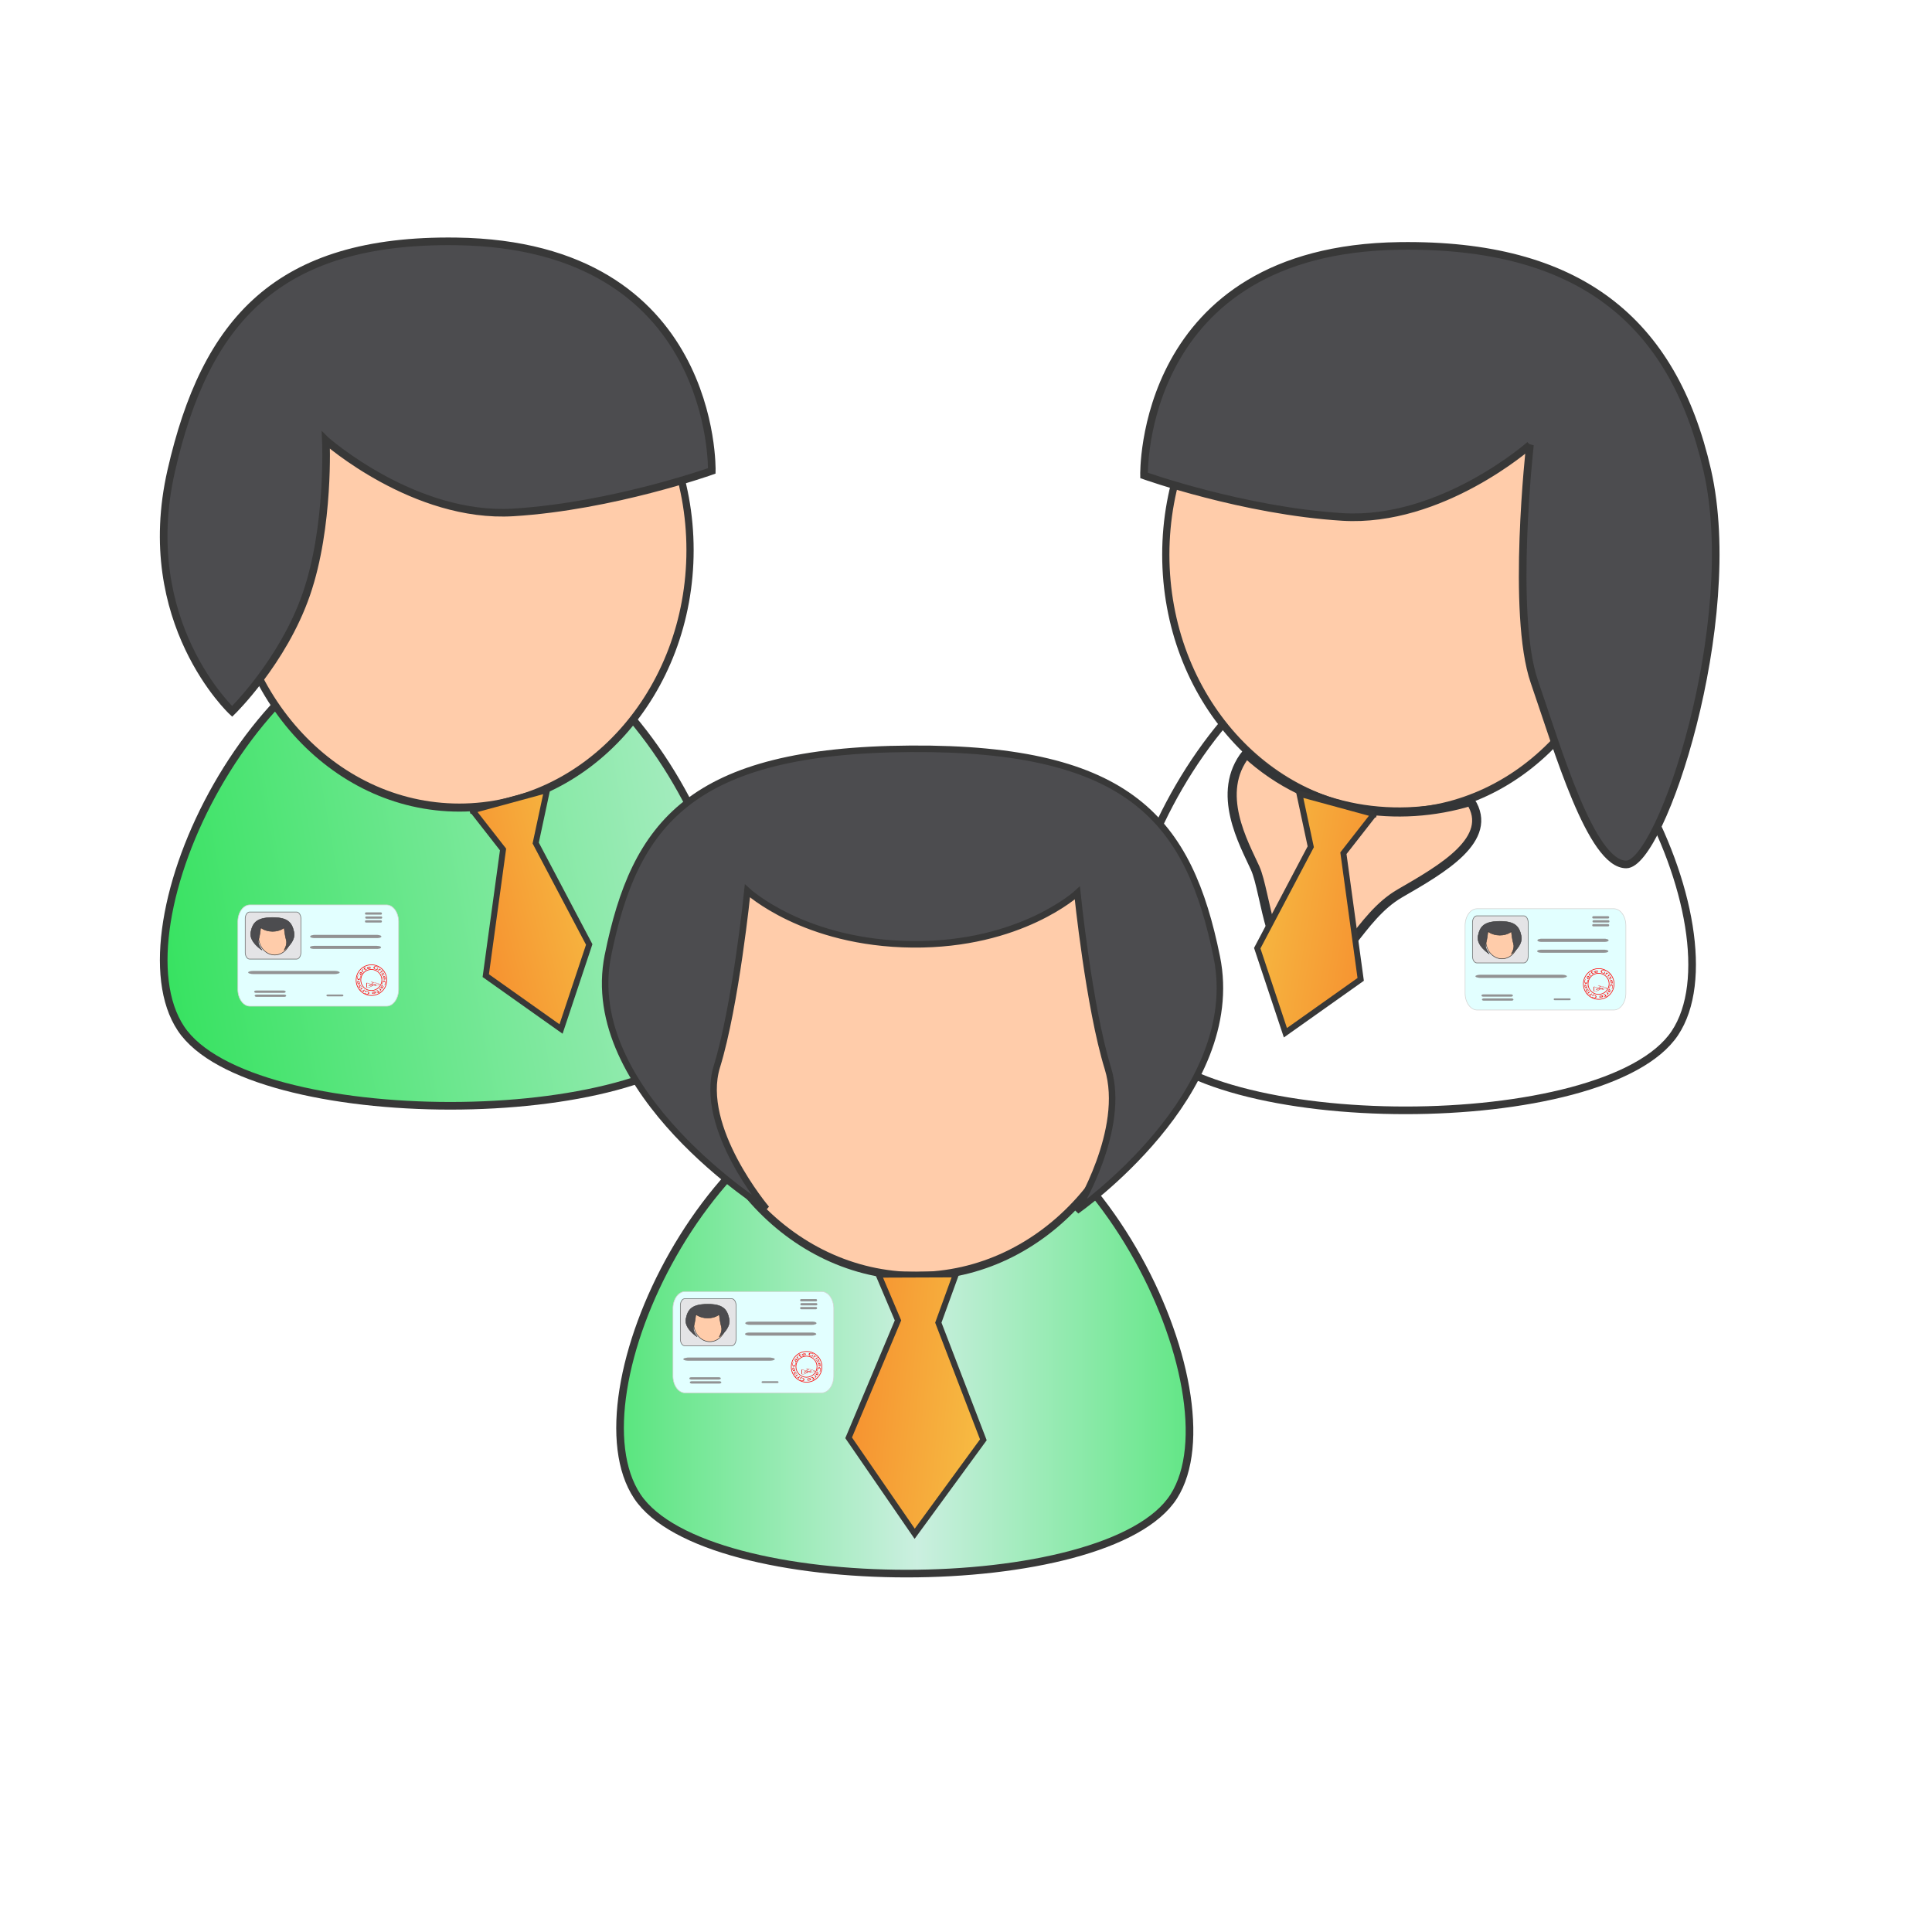 <?xml version="1.0" encoding="UTF-8" standalone="no"?>
<svg viewBox="0 0 300 300" xmlns="http://www.w3.org/2000/svg" xmlns:xlink="http://www.w3.org/1999/xlink">
<defs>
<linearGradient id="linearGradient3764-9">
<stop offset="0" stop-color="#11df40"/>
<stop offset="1" stop-color="#cbefe0"/>
</linearGradient>
<linearGradient id="linearGradient7006">
<stop offset="0" stop-color="#f44c11"/>
<stop offset="1" stop-color="#f8f65d"/>
</linearGradient>
<linearGradient gradientUnits="userSpaceOnUse" id="linearGradient4603-7" spreadMethod="reflect" x1="1323.448" x2="885.421" xlink:href="#linearGradient3764-9"/>
<linearGradient gradientTransform="matrix(.082,.022,-.027,.1,88.209,601.549)" gradientUnits="userSpaceOnUse" id="linearGradient5494-7" x1="219.677" x2="910.013" xlink:href="#linearGradient7006" y1="1089.735" y2="945.985"/>
<linearGradient gradientUnits="userSpaceOnUse" id="linearGradient5494" x1="36.19" x2="94.503" xlink:href="#linearGradient7006" y1="671.728" y2="656.773"/>
<linearGradient gradientTransform="matrix(-.084,0,0,.104,201.237,558.765)" gradientUnits="userSpaceOnUse" id="linearGradient5454" x1="219.677" x2="910.013" xlink:href="#linearGradient7006" y1="1089.735" y2="945.985"/>
<linearGradient gradientTransform="matrix(-1,0,0,1,1390.381,-850.598)" gradientUnits="userSpaceOnUse" id="linearGradient4603-9" x1="66.933" x2="900.728" xlink:href="#linearGradient3764-9" y1="1107.002" y2="960.429"/>
</defs>
<g transform="matrix(1.416,0,0,1.416,-11.602,-799.383)">
<path d="m901.365-105.801c167.985,4.768 299.751,279.851 237.612,373.135s-426.764,93.284-486.167,0 75.104-378.058 248.555-373.135z" fill="url(#linearGradient4603-9)" fill-rule="evenodd" stroke="#383838" stroke-width="6.911" transform="matrix(-.121,0,0,.121,165.856,644.985)"/>
<path d="m496.963,320.73c0,25.731-20.859,46.59-46.59,46.59s-46.59-20.859-46.59-46.59 20.859-46.59 46.59-46.59c25.584,0 46.382,20.63 46.589,46.213" fill="#fca" fill-rule="evenodd" stroke="#383838" stroke-width="1.458" transform="matrix(-.543,0,0,.606,303.118,430.5)"/>
<path d="m1007.652-265.756c0,0-80.138,70.8-169.913,65.276-89.912-5.532-179.823-37.614-179.823-37.614s-4.973-204.8 231.537-208.006c162.197-2.245 227.396,72.076 258.382,208.006 31.311,137.35-55.226,217.957-55.226,217.957s-46.014-44.807-67.253-106.212-17.703-139.407-17.703-139.407z" fill="#4c4c4f" fill-rule="evenodd" stroke="#383838" stroke-width="6.911" transform="matrix(-.121,0,0,.121,165.856,644.985)"/>
<path d="m901.365-105.801c167.985,4.768 299.751,279.851 237.612,373.135s-426.764,93.284-486.167,0 75.104-378.058 248.555-373.135z" fill="url(#linearGradient4603-9)" fill-rule="evenodd" stroke="#383838" stroke-width="6.911" transform="matrix(.121,0,0,.121,54.042,645.483)"/>
<path d="m496.963,320.73c0,25.731-20.859,46.59-46.59,46.59s-46.59-20.859-46.59-46.59 20.859-46.59 46.59-46.59c25.584,0 46.382,20.63 46.589,46.213" fill="#fca" fill-rule="evenodd" stroke="#383838" stroke-width="1.458" transform="matrix(.543,0,0,.606,-83.219,430.998)"/>
<path d="m1007.652-265.756c0,0-80.138,70.8-169.913,65.276-89.912-5.532-179.823-37.614-179.823-37.614s-4.973-204.8 231.537-208.006c162.197-2.245 247.929,67.513 278.915,203.443 31.311,137.35-41.629,357.125-73.478,357.125s-61.984-104.125-83.224-165.53-4.014-214.695-4.014-214.695z" fill="#4c4c4f" fill-rule="evenodd" stroke="#383838" stroke-width="6.911" transform="matrix(.121,0,0,.121,54.042,645.483)"/>
<path d="m169.452,652.415c2.679,4.124-3.146,7.433-7.734,10.082s-6.19,8.701-10.22,8.701-4.456-8.788-5.662-11.463-4.428-8.267-.967-12.568c7.19,6.61 16.794,7.615 24.583,5.248z" fill="#fca" stroke="#333537"/>
<path d="m158.867,653.808-3.354,4.292 1.895,13.836-8.255,5.851-3.089-9.272 5.868-11.121-1.242-5.81 8.177,2.225z" fill="url(#linearGradient5454)" fill-rule="evenodd" stroke="#383838" stroke-width=".648"/>
<path d="m60.004,653.399 3.354,4.292-1.895,13.836 8.255,5.851 3.089-9.272-5.868-11.121 1.242-5.81-8.177,2.225z" fill="url(#linearGradient5494)" fill-rule="evenodd" stroke="#383838" stroke-width=".648"/>
<g transform="matrix(.121,0,0,.121,47.147,696.285)">
<path d="m901.365-105.801c167.985,4.768 299.751,279.851 237.612,373.135s-426.764,93.284-486.167,0 75.104-378.058 248.555-373.135z" fill="url(#linearGradient4603-7)" fill-rule="evenodd" stroke="#383838" stroke-width="6.911" transform="matrix(-1,0,0,1,1394.653,0)"/>
<path d="m496.963,320.73c0,25.731-20.859,46.59-46.59,46.59s-46.59-20.859-46.59-46.59 20.859-46.59 46.59-46.59c25.584,0 46.382,20.63 46.589,46.213" fill="#fca" fill-rule="evenodd" stroke="#383838" stroke-width="1.458" transform="matrix(-4.485,0,0,5.007,2528.395,-1771.587)"/>
<path d="m229.071-223.175c-25.257,124.08 143.674,229.84 143.674,229.84s-62.114-73.403-44.982-128.875 27.692-159.188 27.692-159.188 51.26,47.465 149.496,48.397 149.496-46.532 149.496-46.532 10.559,103.483 27.692,158.955-28.462,129.108-28.462,129.108 152.412-105.994 127.154-230.074c-24.996-122.796-77.582-189.969-277.529-188.666s-250.017,68.075-274.231,187.034z" fill="#4c4c4f" fill-rule="evenodd" stroke="#383838" stroke-width="5.9"/>
</g>
<path d="m104.538,704.319 2.129,5.014-5.411,12.874 7.241,10.523 7.532-10.305-4.938-12.846 1.922-5.291-8.474.032z" fill="url(#linearGradient5494-7)" fill-rule="evenodd" stroke="#383838" stroke-width=".648"/>
<g transform="translate(-2,-2)">
<path d="m85.316,708.172h14.983a1.324,1.859 0 0,1 1.324,1.859v7.388a1.324,1.859 0 0,1 -1.324,1.859h-14.983a1.324,1.859 0 0,1 -1.324-1.859v-7.388a1.324,1.859 0 0,1 1.324-1.859" fill="#e2ffff" fill-rule="evenodd" stroke="#d4d3d2" stroke-width=".067"/>
<path d="m85.287,708.955h5.141a.482,.73 0 0,1 .482.73v3.7a.482,.73 0 0,1 -.482.73h-5.141a.482,.73 0 0,1 -.482-.73v-3.7a.482,.73 0 0,1 .482-.73" fill="#e4e4e6" stroke="#797b7b" stroke-width=".075"/>
<path d="m92.415,711.473h6.825a.482,.166 0 0,1 .482.166 .482,.166 0 0,1 -.482.166h-6.825a.482,.166 0 0,1 -.482-.166 .482,.166 0 0,1 .482-.166" fill="#929293" fill-rule="evenodd" stroke="#797b7b" stroke-linejoin="round" stroke-width=".011"/>
<path d="m92.386,712.671h6.825a.482,.161 0 0,1 .482.161 .482,.161 0 0,1 -.482.161h-6.825a.482,.161 0 0,1 -.482-.161 .482,.161 0 0,1 .482-.161" fill="#929293" fill-rule="evenodd" stroke="#797b7b" stroke-linejoin="round" stroke-width=".011"/>
<path d="m85.756,715.419h8.769a.62,.164 0 0,1 .62.164 .62,.164 0 0,1 -.62.164h-8.769a.62,.164 0 0,1 -.62-.164 .62,.164 0 0,1 .62-.164" fill="#929293" fill-rule="evenodd" stroke="#797b7b" stroke-linejoin="round" stroke-width=".012"/>
<g transform="matrix(.067,0,0,.067,80.143,655.677)">
<path d="m276.172,881.552c-13.866,0-25.107,11.241-25.107,25.107s11.241,25.107 25.107,25.107 25.107-11.241 25.107-25.107v-.204c-.112-13.787-11.32-24.903-25.107-24.903zm-.22,7.626c9.479,0 17.184,7.642 17.261,17.12v.141c0,9.533-7.728,17.261-17.261,17.261s-17.261-7.728-17.261-17.261 7.728-17.261 17.261-17.261z" fill="none" stroke="#f00" stroke-linejoin="round" stroke-width="1.004"/>
<g fill="#f00" font-family="Sans" font-size="40" letter-spacing="0" transform="matrix(.603,0,0,.603,213.198,646.005)" word-spacing="0">
<path d="m74.563,425.399c-.131.556-.278,1.079-.443,1.572-.094.375-.202.732-.325,1.072-.299.831-.669,1.53-1.112,2.098s-.952.993-1.527,1.273c-.581.264-1.217.354-1.907.266s-1.276-.357-1.758-.813c-.488-.472-.871-1.069-1.149-1.794s-.454-1.555-.528-2.487c-.025-.313-.038-.632-.04-.956 .044-.677.15-1.379.319-2.097 .161-.684.344-1.289.538-1.813 .199-.54.393-.995.575-1.368 .187-.388.354-.694.497-.922s.247-.382.309-.464l.697.93c-.09.121-.204.302-.339.544s-.279.524-.432.846c-.148.307-.293.657-.431,1.051-.142.376-.262.767-.36,1.171-.201.833-.29,1.603-.277,2.298l.005.052c.066.682.212,1.276.437,1.781s.528.912.907,1.223c.373.295.813.477 1.32.548 .491.069.951.03 1.38-.116 .431-.161.82-.43 1.166-.806 .338-.377.625-.863.862-1.458 .03-.076.059-.154.086-.234 .226-.518.415-1.11.576-1.781 .213-.885.362-1.622.425-2.225s.109-1.06.121-1.372c.359-.066.717-.127 1.075-.184 .007.1.002.274-.014.519-.023.243-.062.542-.114.899s-.125.768-.213,1.236-.198.971-.325,1.511z" fill="#f00"/>
<path d="m77.101,415.874c.21-.387.399-.725.561-1.016 .162-.307.292-.564.386-.773l-1.579-.988c-.109.099-.26.281-.448.549-.188.252-.395.576-.615.975-.088.16-.175.33-.26.509-.054.114-.108.232-.16.355-.129.301-.219.598-.27.887-.053.273-.055.521-.008.743 .04.218.159.371.356.458 .365.163.709.076 1.039-.244 .285-.285.571-.697.874-1.23l.124-.224zm-5.013-2.487c.412-.777.839-1.387 1.252-1.832 .414-.463.818-.778 1.195-.954 .379-.193.736-.262 1.065-.216 .323.042.627.168.914.372l3.18,2.264c-.077.136-.185.331-.318.585-.133.239-.285.512-.452.82s-.35.645-.545,1.01c-.182.359-.367.715-.556,1.069l-.016.03c-.264.489-.526.932-.793,1.328s-.546.742-.827,1.011c-.288.266-.587.448-.901.543s-.638.083-.974-.045c-.321-.122-.554-.336-.694-.65-.135-.327-.189-.72-.156-1.177s.14-.966.328-1.522c.147-.436.331-.877.551-1.32l.19-.365c.098-.18.208-.361.33-.544 .115-.187.232-.355.349-.506 .118-.168.222-.309.312-.425s.154-.196.192-.241l-.265-.166c-.156-.098-.328-.162-.517-.192-.196-.034-.403-.003-.622.095-.225.094-.462.272-.706.536-.232.236-.476.581-.721,1.037l-.035.065c-.327.624-.573,1.194-.748,1.701-.176.49-.284.866-.335,1.125l-.95-.124c.051-.282.18-.736.406-1.355 .208-.592.477-1.215.813-1.86l.052-.1z" fill="#f00"/>
<path d="m80.15,403.29c.144-.123.313-.255.507-.393 .201-.154.403-.295.604-.422s.379-.247.545-.341c.174-.11.305-.186.391-.229 .088.336.179.671.274,1.003-.154.075-.402.216-.739.431-.33.2-.733.496-1.196.899-.301.262-.581.548-.837.855-.251.291-.411.488-.486.585l3.681,3.726c-.421.417-.829.85-1.223,1.297l-4.469-3.964c.27-.448.64-.981 1.128-1.583 .482-.608 1.086-1.238 1.821-1.865z" fill="#f00"/>
<path d="m85.825,399.602c1.37-.721 2.785-1.341 4.232-1.866l.317.877c-1.409.51-2.784,1.113-4.113,1.813l1.339,2.535c.145.275.302.484.47.63 .164.139.343.225.538.26 .192.028.403.011.637-.048s.493-.153.781-.281c.505-.223.901-.419 1.185-.605 .293-.198.5-.332.616-.406l.643.751c-.154.112-.432.279-.823.513-.388.241-.843.472-1.363.705-.612.274-1.128.478-1.567.594-.431.104-.813.135-1.154.086s-.643-.171-.907-.373c-.257-.216-.498-.499-.717-.851l-2.94-4.719c.629-.461 1.273-.899 1.93-1.316z" fill="#f00"/>
<path d="m92.814,400.111c-.159-.527-.16-1.028.014-1.502 .172-.482.468-.921.891-1.31s.952-.723 1.58-.993 1.295-.461 1.99-.57c1.622-.254 2.909-.096 3.801.373 .892.461 1.34,1.247 1.386,2.321 .002.048.005.112.008.192 .003.072-.001.141-.013.205-2.559.115-5.111.443-7.579,1.026 .233.611.665,1.013 1.284,1.23s1.498.218 2.675.06c.663-.089 1.217-.18 1.663-.286 .459-.115.805-.209 1.035-.289 .111.306.219.613.326.92-.225.087-.625.189-1.192.322-.554.131-1.186.24-1.897.339-.895.124-1.674.182-2.355.158-.67-.035-1.245-.133-1.732-.305s-.893-.412-1.214-.727c-.31-.326-.538-.712-.674-1.163zm7.51-2.043c-.031-.505-.304-.898-.834-1.164-.516-.276-1.215-.359-2.076-.224-.483.076-.905.203-1.259.376-.341.162-.621.351-.838.561s-.375.434-.473.67c-.084.233-.121.46-.114.68 1.834-.432 3.708-.727 5.595-.899z" fill="#f00"/>
<path d="m119.824,400.309c.659.269 1.309.558 1.948.87l-1.696,3.481c-.152-.039-.37-.105-.655-.192l-.966-.291-1.186-.358c-.435-.124-.874-.256-1.319-.394-.903-.282-1.716-.591-2.447-.955s-1.356-.766-1.872-1.228-.911-.976-1.176-1.555c-.251-.577-.343-1.21-.257-1.903s.355-1.284.827-1.761c.488-.483 1.118-.852 1.889-1.089s1.662-.344 2.659-.3c1.013.047 2.074.242 3.158.595 .738.24 1.377.497 1.917.755 .555.264 1.016.515 1.385.744s.659.43.872.599c.227.176.377.301.452.372-.37.18-.735.365-1.094.555-.358-.33-.875-.693-1.557-1.068-.679-.382-1.407-.701-2.172-.952-.811-.266-1.583-.411-2.301-.443-.703-.029-1.325.052-1.862.229-.521.181-.948.456-1.281.817-.332.353-.538.785-.629,1.29-.088.489-.067.953.055,1.391 .136.441.373.845.705,1.218 .348.368.785.695 1.311.994 .539.302 1.182.562 1.932.803 .534.171.984.315 1.357.419 .388.102.666.176.839.211z" fill="#f00"/>
<path d="m129.536,403.55c.144.122.301.267.468.435 .184.173.355.348.512.525 .163.171.304.331.424.479 .137.152.232.268.288.345-.316.144-.63.29-.942.44-.099-.139-.278-.36-.545-.657-.25-.293-.607-.642-1.079-1.033-.307-.254-.633-.485-.978-.689-.327-.202-.547-.328-.655-.387l-3.093,4.227c-.477-.348-.966-.679-1.465-.99l3.187-5.055c.488.195 1.075.477 1.748.863 .678.38 1.395.876 2.13,1.498z" fill="#f00"/>
<path d="m129.325,412.459c-.375-.473-.763-.934-1.164-1.382l4.641-4.171c.488.542.959,1.099 1.412,1.669zm5.051-5.466c-.261-.308-.442-.611-.542-.914-.083-.297-.046-.521.12-.672s.391-.167.676-.041c.303.133.593.361.865.681s.442.638.514.944c.088.315.04.541-.137.679s-.409.132-.698-.011c-.273-.136-.536-.358-.797-.666z" fill="#f00"/>
<path d="m133.102,416.749c.365.678.668,1.162.935,1.441 .273.292.526.387.766.277 .247-.114.366-.375.346-.787s-.132-1.056-.376-1.927c-.091-.323-.183-.638-.275-.946-.028-.093-.056-.186-.084-.278-.106-.386-.179-.736-.217-1.053s-.026-.602.038-.854 .211-.457.445-.613c.46-.306 1.042-.23 1.731.274 .312.224.623.52.929.891 .376.454.743,1.018 1.088,1.692 .156.305.298.618.425.937s.247.615.34.897c.1.279.178.524.235.736 .063.226.106.401.132.524-.346.002-.691.008-1.036.016-.031-.234-.114-.586-.259-1.055s-.358-1.018-.671-1.629c-.271-.529-.575-.956-.902-1.278-.122-.124-.237-.213-.346-.27-.178-.093-.338-.096-.48-.014-.117.069-.198.168-.244.297-.012.046-.022.096-.028.149-.013.111-.014.237-.002.379 .032.219.086.474.162.766s.171.637.284,1.037c.142.531.247,1.012.32,1.439 .08.424.108.797.089,1.117-.014.333-.09.611-.224.834s-.328.383-.603.494c-.535.215-1.073.03-1.632-.516-.554-.533-1.101-1.383-1.719-2.529-.166-.309-.317-.592-.45-.851-.21-.408-.375-.757-.491-1.053-.196-.478-.332-.804-.395-.983 .328-.086.658-.169.988-.249 .079.207.206.535.37.986 .088.242.208.515.357.821 .13.267.282.559.455.879z" fill="#f00"/>
<path d="m137.716,421.572c.522-.181 1.024-.202 1.505-.049 .489.15.942.425 1.35.826s.768.907 1.07,1.513c.221.444.403.91.543,1.394 .052.177.098.357.138.54 .323,1.453.294,2.664-.028,3.564-.03.085-.063.167-.099.246-.179.41-.431.738-.748.979-.195.15-.416.265-.66.345-.038.035.023.056.099.067l.173.014 .001-1e-005-.001,2e-005-.336.002-.056 0-1.117.006c-.006-.08-.014-.162-.022-.246-.033-.335-.074-.675-.121-1.017-.168-1.233-.404-2.463-.69-3.687-.19-.811-.403-1.617-.637-2.416-.598.265-.975.721-1.152,1.358-.11.397-.13.893-.07,1.493 .036.363.1.762.19,1.2 .134.655.26,1.196.392,1.627 .084.26.157.481.222.665 .046.129.087.238.125.328-.299.124-.599.245-.899.362-.058-.123-.125-.305-.206-.556-.053-.164-.112-.355-.178-.572-.164-.533-.314-1.149-.461-1.853-.07-.336-.131-.659-.179-.968-.081-.505-.129-.971-.142-1.401-.01-.681.052-1.271.197-1.775s.363-.925.663-1.263c.312-.327.688-.572 1.134-.727zm2.484,7.391c.5-.063.874-.359 1.103-.904 .24-.531.277-1.232.088-2.078-.04-.178-.086-.346-.138-.506-.087-.266-.192-.506-.313-.72-.182-.329-.385-.596-.606-.8s-.454-.349-.695-.434c-.237-.071-.465-.097-.685-.078 .235.801.447,1.609.637,2.422 .24,1.027.446,2.06.607,3.098z" fill="#f00"/>
</g>
<g fill="#f00" font-family="Sans" font-size="40" letter-spacing="0" transform="matrix(-.603,0,0,-.603,338.887,1167.735)" word-spacing="0">
<path d="m74.563,425.399c-.131.556-.278,1.079-.443,1.572-.094.375-.202.732-.325,1.072-.299.831-.669,1.53-1.112,2.098s-.952.993-1.527,1.273c-.581.264-1.217.354-1.907.266s-1.276-.357-1.758-.813c-.488-.472-.871-1.069-1.149-1.794s-.454-1.555-.528-2.487c-.025-.313-.038-.632-.04-.956 .044-.677.15-1.379.319-2.097 .161-.684.344-1.289.538-1.813 .199-.54.393-.995.575-1.368 .187-.388.354-.694.497-.922s.247-.382.309-.464l.697.93c-.09.121-.204.302-.339.544s-.279.524-.432.846c-.148.307-.293.657-.431,1.051-.142.376-.262.767-.36,1.171-.201.833-.29,1.603-.277,2.298l.005.052c.066.682.212,1.276.437,1.781s.528.912.907,1.223c.373.295.813.477 1.32.548 .491.069.951.03 1.38-.116 .431-.161.82-.43 1.166-.806 .338-.377.625-.863.862-1.458 .03-.076.059-.154.086-.234 .226-.518.415-1.11.576-1.781 .213-.885.362-1.622.425-2.225s.109-1.06.121-1.372c.359-.066.717-.127 1.075-.184 .007.1.002.274-.014.519-.023.243-.062.542-.114.899s-.125.768-.213,1.236-.198.971-.325,1.511z" fill="#f00"/>
<path d="m77.101,415.874c.21-.387.399-.725.561-1.016 .162-.307.292-.564.386-.773l-1.579-.988c-.109.099-.26.281-.448.549-.188.252-.395.576-.615.975-.088.16-.175.33-.26.509-.054.114-.108.232-.16.355-.129.301-.219.598-.27.887-.053.273-.055.521-.008.743 .04.218.159.371.356.458 .365.163.709.076 1.039-.244 .285-.285.571-.697.874-1.23l.124-.224zm-5.013-2.487c.412-.777.839-1.387 1.252-1.832 .414-.463.818-.778 1.195-.954 .379-.193.736-.262 1.065-.216 .323.042.627.168.914.372l3.18,2.264c-.077.136-.185.331-.318.585-.133.239-.285.512-.452.82s-.35.645-.545,1.01c-.182.359-.367.715-.556,1.069l-.016.03c-.264.489-.526.932-.793,1.328s-.546.742-.827,1.011c-.288.266-.587.448-.901.543s-.638.083-.974-.045c-.321-.122-.554-.336-.694-.65-.135-.327-.189-.72-.156-1.177s.14-.966.328-1.522c.147-.436.331-.877.551-1.32l.19-.365c.098-.18.208-.361.33-.544 .115-.187.232-.355.349-.506 .118-.168.222-.309.312-.425s.154-.196.192-.241l-.265-.166c-.156-.098-.328-.162-.517-.192-.196-.034-.403-.003-.622.095-.225.094-.462.272-.706.536-.232.236-.476.581-.721,1.037l-.035.065c-.327.624-.573,1.194-.748,1.701-.176.49-.284.866-.335,1.125l-.95-.124c.051-.282.18-.736.406-1.355 .208-.592.477-1.215.813-1.86l.052-.1z" fill="#f00"/>
<path d="m80.15,403.29c.144-.123.313-.255.507-.393 .201-.154.403-.295.604-.422s.379-.247.545-.341c.174-.11.305-.186.391-.229 .088.336.179.671.274,1.003-.154.075-.402.216-.739.431-.33.2-.733.496-1.196.899-.301.262-.581.548-.837.855-.251.291-.411.488-.486.585l3.681,3.726c-.421.417-.829.85-1.223,1.297l-4.469-3.964c.27-.448.64-.981 1.128-1.583 .482-.608 1.086-1.238 1.821-1.865z" fill="#f00"/>
<path d="m85.825,399.602c1.37-.721 2.785-1.341 4.232-1.866l.317.877c-1.409.51-2.784,1.113-4.113,1.813l1.339,2.535c.145.275.302.484.47.63 .164.139.343.225.538.26 .192.028.403.011.637-.048s.493-.153.781-.281c.505-.223.901-.419 1.185-.605 .293-.198.5-.332.616-.406l.643.751c-.154.112-.432.279-.823.513-.388.241-.843.472-1.363.705-.612.274-1.128.478-1.567.594-.431.104-.813.135-1.154.086s-.643-.171-.907-.373c-.257-.216-.498-.499-.717-.851l-2.94-4.719c.629-.461 1.273-.899 1.93-1.316z" fill="#f00"/>
<path d="m92.814,400.111c-.159-.527-.16-1.028.014-1.502 .172-.482.468-.921.891-1.31s.952-.723 1.58-.993 1.295-.461 1.99-.57c1.622-.254 2.909-.096 3.801.373 .892.461 1.34,1.247 1.386,2.321 .002.048.005.112.008.192 .003.072-.001.141-.013.205-2.559.115-5.111.443-7.579,1.026 .233.611.665,1.013 1.284,1.23s1.498.218 2.675.06c.663-.089 1.217-.18 1.663-.286 .459-.115.805-.209 1.035-.289 .111.306.219.613.326.92-.225.087-.625.189-1.192.322-.554.131-1.186.24-1.897.339-.895.124-1.674.182-2.355.158-.67-.035-1.245-.133-1.732-.305s-.893-.412-1.214-.727c-.31-.326-.538-.712-.674-1.163zm7.51-2.043c-.031-.505-.304-.898-.834-1.164-.516-.276-1.215-.359-2.076-.224-.483.076-.905.203-1.259.376-.341.162-.621.351-.838.561s-.375.434-.473.67c-.084.233-.121.46-.114.68 1.834-.432 3.708-.727 5.595-.899z" fill="#f00"/>
<path d="m119.824,400.309c.659.269 1.309.558 1.948.87l-1.696,3.481c-.152-.039-.37-.105-.655-.192l-.966-.291-1.186-.358c-.435-.124-.874-.256-1.319-.394-.903-.282-1.716-.591-2.447-.955s-1.356-.766-1.872-1.228-.911-.976-1.176-1.555c-.251-.577-.343-1.21-.257-1.903s.355-1.284.827-1.761c.488-.483 1.118-.852 1.889-1.089s1.662-.344 2.659-.3c1.013.047 2.074.242 3.158.595 .738.24 1.377.497 1.917.755 .555.264 1.016.515 1.385.744s.659.43.872.599c.227.176.377.301.452.372-.37.18-.735.365-1.094.555-.358-.33-.875-.693-1.557-1.068-.679-.382-1.407-.701-2.172-.952-.811-.266-1.583-.411-2.301-.443-.703-.029-1.325.052-1.862.229-.521.181-.948.456-1.281.817-.332.353-.538.785-.629,1.29-.088.489-.067.953.055,1.391 .136.441.373.845.705,1.218 .348.368.785.695 1.311.994 .539.302 1.182.562 1.932.803 .534.171.984.315 1.357.419 .388.102.666.176.839.211z" fill="#f00"/>
<path d="m129.536,403.55c.144.122.301.267.468.435 .184.173.355.348.512.525 .163.171.304.331.424.479 .137.152.232.268.288.345-.316.144-.63.29-.942.44-.099-.139-.278-.36-.545-.657-.25-.293-.607-.642-1.079-1.033-.307-.254-.633-.485-.978-.689-.327-.202-.547-.328-.655-.387l-3.093,4.227c-.477-.348-.966-.679-1.465-.99l3.187-5.055c.488.195 1.075.477 1.748.863 .678.38 1.395.876 2.13,1.498z" fill="#f00"/>
<path d="m129.325,412.459c-.375-.473-.763-.934-1.164-1.382l4.641-4.171c.488.542.959,1.099 1.412,1.669zm5.051-5.466c-.261-.308-.442-.611-.542-.914-.083-.297-.046-.521.12-.672s.391-.167.676-.041c.303.133.593.361.865.681s.442.638.514.944c.088.315.04.541-.137.679s-.409.132-.698-.011c-.273-.136-.536-.358-.797-.666z" fill="#f00"/>
<path d="m133.102,416.749c.365.678.668,1.162.935,1.441 .273.292.526.387.766.277 .247-.114.366-.375.346-.787s-.132-1.056-.376-1.927c-.091-.323-.183-.638-.275-.946-.028-.093-.056-.186-.084-.278-.106-.386-.179-.736-.217-1.053s-.026-.602.038-.854 .211-.457.445-.613c.46-.306 1.042-.23 1.731.274 .312.224.623.52.929.891 .376.454.743,1.018 1.088,1.692 .156.305.298.618.425.937s.247.615.34.897c.1.279.178.524.235.736 .063.226.106.401.132.524-.346.002-.691.008-1.036.016-.031-.234-.114-.586-.259-1.055s-.358-1.018-.671-1.629c-.271-.529-.575-.956-.902-1.278-.122-.124-.237-.213-.346-.27-.178-.093-.338-.096-.48-.014-.117.069-.198.168-.244.297-.012.046-.022.096-.028.149-.013.111-.014.237-.002.379 .032.219.086.474.162.766s.171.637.284,1.037c.142.531.247,1.012.32,1.439 .08.424.108.797.089,1.117-.014.333-.09.611-.224.834s-.328.383-.603.494c-.535.215-1.073.03-1.632-.516-.554-.533-1.101-1.383-1.719-2.529-.166-.309-.317-.592-.45-.851-.21-.408-.375-.757-.491-1.053-.196-.478-.332-.804-.395-.983 .328-.086.658-.169.988-.249 .079.207.206.535.37.986 .088.242.208.515.357.821 .13.267.282.559.455.879z" fill="#f00"/>
<path d="m137.716,421.572c.522-.181 1.024-.202 1.505-.049 .489.15.942.425 1.35.826s.768.907 1.07,1.513c.221.444.403.91.543,1.394 .052.177.098.357.138.54 .323,1.453.294,2.664-.028,3.564-.03.085-.063.167-.099.246-.179.41-.431.738-.748.979-.195.15-.416.265-.66.345-.038.035.023.056.099.067l.173.014 .001-1e-005-.001,2e-005-.336.002-.056 0-1.117.006c-.006-.08-.014-.162-.022-.246-.033-.335-.074-.675-.121-1.017-.168-1.233-.404-2.463-.69-3.687-.19-.811-.403-1.617-.637-2.416-.598.265-.975.721-1.152,1.358-.11.397-.13.893-.07,1.493 .036.363.1.762.19,1.2 .134.655.26,1.196.392,1.627 .084.26.157.481.222.665 .046.129.087.238.125.328-.299.124-.599.245-.899.362-.058-.123-.125-.305-.206-.556-.053-.164-.112-.355-.178-.572-.164-.533-.314-1.149-.461-1.853-.07-.336-.131-.659-.179-.968-.081-.505-.129-.971-.142-1.401-.01-.681.052-1.271.197-1.775s.363-.925.663-1.263c.312-.327.688-.572 1.134-.727zm2.484,7.391c.5-.063.874-.359 1.103-.904 .24-.531.277-1.232.088-2.078-.04-.178-.086-.346-.138-.506-.087-.266-.192-.506-.313-.72-.182-.329-.385-.596-.606-.8s-.454-.349-.695-.434c-.237-.071-.465-.097-.685-.078 .235.801.447,1.609.637,2.422 .24,1.027.446,2.06.607,3.098z" fill="#f00"/>
</g>
<path d="m284.788,912.475c-2.173.769-4.345,1.537-6.532,2.267-1.406.438-2.811.895-4.257,1.186-.3.06-.601.13-.907.144-1.53.068-1.37.412-1.494-.349 .154-.16.291-.339.463-.48 .511-.418 1.541-1.035 2.062-1.354 1.158-.709 2.336-1.381 3.51-2.063 .249-.159.516-.295.748-.478 .121-.095.277-.198.302-.35 .018-.105-.112-.19-.202-.246-.534-.33-1.608-.528-2.221-.688-.026-.007-1.094-.269-1.225-.323-.044-.018-.14-.099-.093-.106 1.329-.219 2.246-.007 3.545.198 3.102.619 6.21,1.343 9.177,2.458 .402.151.792.332 1.187.498 .105.061 1.08.449 1.016.882-.07.474-1.083.778-1.296.851-.93.319-1.776.461-2.739.661-1.57.233-3.199.653-4.801.44-.073-.01-.142-.113-.122-.183 .038-.134.177-.214.265-.322 .498-.334 1.042-.59 1.578-.855 .12-.059.245-.111.362-.177 .039-.022.06-.086.104-.084 .235.011.464.081.696.121-2.145.33-4.284.705-6.43,1.031-.803.09-1.695.356-2.506.179-.079-.017.047-.167.112-.215 .189-.138.931-.345 1.089-.394 1.02-.267 2.09-.543 3.156-.366 .074.012.101.132.089.206-.022.129-.121.231-.182.346-.144.146-.274.307-.431.438-.549.461-1.189.844-1.81,1.193-1.192.67-2.43,1.21-3.691,1.732-.994.327-2.031.746-3.102.709-.782-.027-1.571.128-2.06-.553-.133-.186-.176-.422-.264-.633-.042-.268-.103-.534-.127-.805-.047-.532-.015-1.28.01-1.81 .04-.832.106-1.663.165-2.494 .053-.42.039-.849.097-1.269 .005-.04.033-.273.131-.283 .369-.039.741-.016 1.112-.023 1.729.57 3.463,1.125 5.2,1.669 2.985.887 5.953,1.831 8.928,2.752l.902.299-.903.113-.886-.299c-2.961-.933-5.918-1.879-8.896-2.755-1.766-.544-3.524-1.123-5.3-1.631 .269-.012.538-.039.807-.037 .034 0-.073.014-.092.043-.032.047-.036.108-.046.164-.075.417-.066.848-.128,1.266-.07.829-.141,1.658-.179,2.489-.024.524-.054,1.265-.002,1.791 .026.263.09.521.136.782 .089.196.134.417.266.587 .119.154.384.179.464.357 .038.085-.331.131-.239.144 .29.04.588-.012.878-.055 .891-.132 1.385-.338 2.253-.621 1.259-.516 2.494-1.049 3.681-1.72 .622-.351 1.218-.714 1.765-1.174 .149-.126.275-.278.412-.416 .056-.084.142-.154.169-.251 .011-.041-.045-.072-.068-.108l.603-.026c.16.08-.357.033-.534.06-.575.09-.788.16-1.36.307-.209.065-.42.123-.627.194-.143.049-.277.124-.422.166-.04.011-.082-.011-.124-.011-.241.003-.49.083-.722.02-.45-.121 2.266.004 1.385-.184 2.131-.315 4.256-.669 6.376-1.051 .405.038.815.033 1.214.113 .053.011-.077.079-.125.105-.119.067-.249.115-.372.174-.237.114-.851.416-1.068.535-.167.092-.329.194-.493.291-.084.062-.2.095-.251.185-.022.039.129.084.088.102-.12.053-.523.04-.392.031 1.142-.08 2.277-.216 3.4-.447 1.027-.212 1.718-.32 2.703-.648 .009-.003 1.183-.369 1.255-.697 .084-.385-.931-.812-.954-.826-.387-.165-.769-.345-1.162-.495-2.967-1.13-6.085-1.849-9.197-2.439-.436-.065-.87-.138-1.307-.194-.306-.039-.646.053-.921-.087-.16-.081.347-.097.526-.114 .028-.003.033.048.059.058 .214.078 1.059.288 1.201.325 .377.099 2.567.529 2.456,1.121-.031.164-.201.272-.333.374-.239.185-.513.32-.77.48-1.181.675-2.365,1.342-3.522,2.058-.724.448-1.343.822-2.008,1.34-.154.12-.289.261-.434.392 .007.061.073.151.02.184-.11.07-.517.069-.388.049 .31-.048.623-.075.93-.134 1.455-.276 2.866-.734 4.276-1.175 2.159-.726 4.306-1.482 6.441-2.276l.95.117z" fill="#ef0000"/>
</g>
<path d="m98.054,708.998h1.621a.115,.121 0 0,1 .115.121 .115,.121 0 0,1 -.115.121h-1.621a.115,.121 0 0,1 -.115-.121 .115,.121 0 0,1 .115-.121" fill="#929293" fill-rule="evenodd" stroke="#797b7b" stroke-linejoin="round" stroke-width=".004"/>
<path d="m98.084,709.438h1.621a.115,.121 0 0,1 .115.121 .115,.121 0 0,1 -.115.121h-1.621a.115,.121 0 0,1 -.115-.121 .115,.121 0 0,1 .115-.121" fill="#929293" fill-rule="evenodd" stroke="#797b7b" stroke-linejoin="round" stroke-width=".004"/>
<path d="m98.052,709.863h1.621a.115,.121 0 0,1 .115.121 .115,.121 0 0,1 -.115.121h-1.621a.115,.121 0 0,1 -.115-.121 .115,.121 0 0,1 .115-.121" fill="#929293" fill-rule="evenodd" stroke="#797b7b" stroke-linejoin="round" stroke-width=".004"/>
<path d="m86.003,717.57h3.016a.213,.121 0 0,1 .213.121 .213,.121 0 0,1 -.213.121h-3.016a.213,.121 0 0,1 -.213-.121 .213,.121 0 0,1 .213-.121" fill="#929293" fill-rule="evenodd" stroke="#797b7b" stroke-linejoin="round" stroke-width=".006"/>
<path d="m86.059,718.01h3.016a.213,.121 0 0,1 .213.121 .213,.121 0 0,1 -.213.121h-3.016a.213,.121 0 0,1 -.213-.121 .213,.121 0 0,1 .213-.121" fill="#929293" fill-rule="evenodd" stroke="#797b7b" stroke-linejoin="round" stroke-width=".006"/>
<path d="m93.828,718.006h1.621a.115,0.095 0 0,1 .115.095 .115,0.095 0 0,1 -.115.095h-1.621a.115,0.095 0 0,1 -.115-.095 .115,0.095 0 0,1 .115-.095" fill="#929293" fill-rule="evenodd" stroke="#797b7b" stroke-linejoin="round" stroke-width=".004"/>
<path d="m496.963,320.73c0,25.731-20.859,46.59-46.59,46.59s-46.59-20.859-46.59-46.59 20.859-46.59 46.59-46.59c25.584,0 46.382,20.63 46.589,46.213" fill="#fca" fill-rule="evenodd" stroke="#383838" stroke-width="1.458" transform="matrix(-.038,0,0,.043,105.151,697.869)"/>
<path d="m85.416,711.159c-.217,1.065 1.233,1.973 1.233,1.973s-.533-.63-.386-1.106 .237-1.366.237-1.366 .44.407 1.283.415 1.283-.399 1.283-.399 .09.888.237,1.364-.244,1.108-.244,1.108 1.308-.91 1.091-1.975c-.215-1.054-.666-1.631-2.382-1.619s-2.146.584-2.354,1.605z" fill="#4c4c4f" fill-rule="evenodd" stroke="#383838" stroke-width=".051"/>
</g>
<g transform="translate(84.864,-43.985)">
<path d="m85.316,708.172h14.983a1.324,1.859 0 0,1 1.324,1.859v7.388a1.324,1.859 0 0,1 -1.324,1.859h-14.983a1.324,1.859 0 0,1 -1.324-1.859v-7.388a1.324,1.859 0 0,1 1.324-1.859" fill="#e2ffff" fill-rule="evenodd" stroke="#d4d3d2" stroke-width=".067"/>
<path d="m85.287,708.955h5.141a.482,.73 0 0,1 .482.73v3.7a.482,.73 0 0,1 -.482.73h-5.141a.482,.73 0 0,1 -.482-.73v-3.7a.482,.73 0 0,1 .482-.73" fill="#e4e4e6" stroke="#797b7b" stroke-width=".075"/>
<path d="m92.415,711.473h6.825a.482,.166 0 0,1 .482.166 .482,.166 0 0,1 -.482.166h-6.825a.482,.166 0 0,1 -.482-.166 .482,.166 0 0,1 .482-.166" fill="#929293" fill-rule="evenodd" stroke="#797b7b" stroke-linejoin="round" stroke-width=".011"/>
<path d="m92.386,712.671h6.825a.482,.161 0 0,1 .482.161 .482,.161 0 0,1 -.482.161h-6.825a.482,.161 0 0,1 -.482-.161 .482,.161 0 0,1 .482-.161" fill="#929293" fill-rule="evenodd" stroke="#797b7b" stroke-linejoin="round" stroke-width=".011"/>
<path d="m85.756,715.419h8.769a.62,.164 0 0,1 .62.164 .62,.164 0 0,1 -.62.164h-8.769a.62,.164 0 0,1 -.62-.164 .62,.164 0 0,1 .62-.164" fill="#929293" fill-rule="evenodd" stroke="#797b7b" stroke-linejoin="round" stroke-width=".012"/>
<g transform="matrix(.067,0,0,.067,80.143,655.677)">
<path d="m276.172,881.552c-13.866,0-25.107,11.241-25.107,25.107s11.241,25.107 25.107,25.107 25.107-11.241 25.107-25.107v-.204c-.112-13.787-11.32-24.903-25.107-24.903zm-.22,7.626c9.479,0 17.184,7.642 17.261,17.12v.141c0,9.533-7.728,17.261-17.261,17.261s-17.261-7.728-17.261-17.261 7.728-17.261 17.261-17.261z" fill="none" stroke="#f00" stroke-linejoin="round" stroke-width="1.004"/>
<g fill="#f00" font-family="Sans" font-size="40" letter-spacing="0" transform="matrix(.603,0,0,.603,213.198,646.005)" word-spacing="0">
<path d="m74.563,425.399c-.131.556-.278,1.079-.443,1.572-.094.375-.202.732-.325,1.072-.299.831-.669,1.53-1.112,2.098s-.952.993-1.527,1.273c-.581.264-1.217.354-1.907.266s-1.276-.357-1.758-.813c-.488-.472-.871-1.069-1.149-1.794s-.454-1.555-.528-2.487c-.025-.313-.038-.632-.04-.956 .044-.677.15-1.379.319-2.097 .161-.684.344-1.289.538-1.813 .199-.54.393-.995.575-1.368 .187-.388.354-.694.497-.922s.247-.382.309-.464l.697.93c-.09.121-.204.302-.339.544s-.279.524-.432.846c-.148.307-.293.657-.431,1.051-.142.376-.262.767-.36,1.171-.201.833-.29,1.603-.277,2.298l.005.052c.066.682.212,1.276.437,1.781s.528.912.907,1.223c.373.295.813.477 1.32.548 .491.069.951.03 1.38-.116 .431-.161.82-.43 1.166-.806 .338-.377.625-.863.862-1.458 .03-.076.059-.154.086-.234 .226-.518.415-1.11.576-1.781 .213-.885.362-1.622.425-2.225s.109-1.06.121-1.372c.359-.066.717-.127 1.075-.184 .007.1.002.274-.014.519-.023.243-.062.542-.114.899s-.125.768-.213,1.236-.198.971-.325,1.511z" fill="#f00"/>
<path d="m77.101,415.874c.21-.387.399-.725.561-1.016 .162-.307.292-.564.386-.773l-1.579-.988c-.109.099-.26.281-.448.549-.188.252-.395.576-.615.975-.088.16-.175.33-.26.509-.054.114-.108.232-.16.355-.129.301-.219.598-.27.887-.053.273-.055.521-.008.743 .04.218.159.371.356.458 .365.163.709.076 1.039-.244 .285-.285.571-.697.874-1.23l.124-.224zm-5.013-2.487c.412-.777.839-1.387 1.252-1.832 .414-.463.818-.778 1.195-.954 .379-.193.736-.262 1.065-.216 .323.042.627.168.914.372l3.18,2.264c-.077.136-.185.331-.318.585-.133.239-.285.512-.452.82s-.35.645-.545,1.01c-.182.359-.367.715-.556,1.069l-.016.03c-.264.489-.526.932-.793,1.328s-.546.742-.827,1.011c-.288.266-.587.448-.901.543s-.638.083-.974-.045c-.321-.122-.554-.336-.694-.65-.135-.327-.189-.72-.156-1.177s.14-.966.328-1.522c.147-.436.331-.877.551-1.32l.19-.365c.098-.18.208-.361.33-.544 .115-.187.232-.355.349-.506 .118-.168.222-.309.312-.425s.154-.196.192-.241l-.265-.166c-.156-.098-.328-.162-.517-.192-.196-.034-.403-.003-.622.095-.225.094-.462.272-.706.536-.232.236-.476.581-.721,1.037l-.035.065c-.327.624-.573,1.194-.748,1.701-.176.49-.284.866-.335,1.125l-.95-.124c.051-.282.18-.736.406-1.355 .208-.592.477-1.215.813-1.86l.052-.1z" fill="#f00"/>
<path d="m80.15,403.29c.144-.123.313-.255.507-.393 .201-.154.403-.295.604-.422s.379-.247.545-.341c.174-.11.305-.186.391-.229 .088.336.179.671.274,1.003-.154.075-.402.216-.739.431-.33.2-.733.496-1.196.899-.301.262-.581.548-.837.855-.251.291-.411.488-.486.585l3.681,3.726c-.421.417-.829.85-1.223,1.297l-4.469-3.964c.27-.448.64-.981 1.128-1.583 .482-.608 1.086-1.238 1.821-1.865z" fill="#f00"/>
<path d="m85.825,399.602c1.37-.721 2.785-1.341 4.232-1.866l.317.877c-1.409.51-2.784,1.113-4.113,1.813l1.339,2.535c.145.275.302.484.47.63 .164.139.343.225.538.26 .192.028.403.011.637-.048s.493-.153.781-.281c.505-.223.901-.419 1.185-.605 .293-.198.5-.332.616-.406l.643.751c-.154.112-.432.279-.823.513-.388.241-.843.472-1.363.705-.612.274-1.128.478-1.567.594-.431.104-.813.135-1.154.086s-.643-.171-.907-.373c-.257-.216-.498-.499-.717-.851l-2.94-4.719c.629-.461 1.273-.899 1.93-1.316z" fill="#f00"/>
<path d="m92.814,400.111c-.159-.527-.16-1.028.014-1.502 .172-.482.468-.921.891-1.31s.952-.723 1.58-.993 1.295-.461 1.99-.57c1.622-.254 2.909-.096 3.801.373 .892.461 1.34,1.247 1.386,2.321 .002.048.005.112.008.192 .003.072-.001.141-.013.205-2.559.115-5.111.443-7.579,1.026 .233.611.665,1.013 1.284,1.23s1.498.218 2.675.06c.663-.089 1.217-.18 1.663-.286 .459-.115.805-.209 1.035-.289 .111.306.219.613.326.92-.225.087-.625.189-1.192.322-.554.131-1.186.24-1.897.339-.895.124-1.674.182-2.355.158-.67-.035-1.245-.133-1.732-.305s-.893-.412-1.214-.727c-.31-.326-.538-.712-.674-1.163zm7.51-2.043c-.031-.505-.304-.898-.834-1.164-.516-.276-1.215-.359-2.076-.224-.483.076-.905.203-1.259.376-.341.162-.621.351-.838.561s-.375.434-.473.67c-.084.233-.121.46-.114.68 1.834-.432 3.708-.727 5.595-.899z" fill="#f00"/>
<path d="m119.824,400.309c.659.269 1.309.558 1.948.87l-1.696,3.481c-.152-.039-.37-.105-.655-.192l-.966-.291-1.186-.358c-.435-.124-.874-.256-1.319-.394-.903-.282-1.716-.591-2.447-.955s-1.356-.766-1.872-1.228-.911-.976-1.176-1.555c-.251-.577-.343-1.21-.257-1.903s.355-1.284.827-1.761c.488-.483 1.118-.852 1.889-1.089s1.662-.344 2.659-.3c1.013.047 2.074.242 3.158.595 .738.24 1.377.497 1.917.755 .555.264 1.016.515 1.385.744s.659.43.872.599c.227.176.377.301.452.372-.37.18-.735.365-1.094.555-.358-.33-.875-.693-1.557-1.068-.679-.382-1.407-.701-2.172-.952-.811-.266-1.583-.411-2.301-.443-.703-.029-1.325.052-1.862.229-.521.181-.948.456-1.281.817-.332.353-.538.785-.629,1.29-.088.489-.067.953.055,1.391 .136.441.373.845.705,1.218 .348.368.785.695 1.311.994 .539.302 1.182.562 1.932.803 .534.171.984.315 1.357.419 .388.102.666.176.839.211z" fill="#f00"/>
<path d="m129.536,403.55c.144.122.301.267.468.435 .184.173.355.348.512.525 .163.171.304.331.424.479 .137.152.232.268.288.345-.316.144-.63.29-.942.44-.099-.139-.278-.36-.545-.657-.25-.293-.607-.642-1.079-1.033-.307-.254-.633-.485-.978-.689-.327-.202-.547-.328-.655-.387l-3.093,4.227c-.477-.348-.966-.679-1.465-.99l3.187-5.055c.488.195 1.075.477 1.748.863 .678.38 1.395.876 2.13,1.498z" fill="#f00"/>
<path d="m129.325,412.459c-.375-.473-.763-.934-1.164-1.382l4.641-4.171c.488.542.959,1.099 1.412,1.669zm5.051-5.466c-.261-.308-.442-.611-.542-.914-.083-.297-.046-.521.12-.672s.391-.167.676-.041c.303.133.593.361.865.681s.442.638.514.944c.088.315.04.541-.137.679s-.409.132-.698-.011c-.273-.136-.536-.358-.797-.666z" fill="#f00"/>
<path d="m133.102,416.749c.365.678.668,1.162.935,1.441 .273.292.526.387.766.277 .247-.114.366-.375.346-.787s-.132-1.056-.376-1.927c-.091-.323-.183-.638-.275-.946-.028-.093-.056-.186-.084-.278-.106-.386-.179-.736-.217-1.053s-.026-.602.038-.854 .211-.457.445-.613c.46-.306 1.042-.23 1.731.274 .312.224.623.52.929.891 .376.454.743,1.018 1.088,1.692 .156.305.298.618.425.937s.247.615.34.897c.1.279.178.524.235.736 .063.226.106.401.132.524-.346.002-.691.008-1.036.016-.031-.234-.114-.586-.259-1.055s-.358-1.018-.671-1.629c-.271-.529-.575-.956-.902-1.278-.122-.124-.237-.213-.346-.27-.178-.093-.338-.096-.48-.014-.117.069-.198.168-.244.297-.012.046-.022.096-.028.149-.013.111-.014.237-.002.379 .032.219.086.474.162.766s.171.637.284,1.037c.142.531.247,1.012.32,1.439 .08.424.108.797.089,1.117-.014.333-.09.611-.224.834s-.328.383-.603.494c-.535.215-1.073.03-1.632-.516-.554-.533-1.101-1.383-1.719-2.529-.166-.309-.317-.592-.45-.851-.21-.408-.375-.757-.491-1.053-.196-.478-.332-.804-.395-.983 .328-.086.658-.169.988-.249 .079.207.206.535.37.986 .088.242.208.515.357.821 .13.267.282.559.455.879z" fill="#f00"/>
<path d="m137.716,421.572c.522-.181 1.024-.202 1.505-.049 .489.15.942.425 1.35.826s.768.907 1.07,1.513c.221.444.403.91.543,1.394 .052.177.098.357.138.54 .323,1.453.294,2.664-.028,3.564-.03.085-.063.167-.099.246-.179.41-.431.738-.748.979-.195.15-.416.265-.66.345-.038.035.023.056.099.067l.173.014 .001-1e-005-.001,2e-005-.336.002-.056 0-1.117.006c-.006-.08-.014-.162-.022-.246-.033-.335-.074-.675-.121-1.017-.168-1.233-.404-2.463-.69-3.687-.19-.811-.403-1.617-.637-2.416-.598.265-.975.721-1.152,1.358-.11.397-.13.893-.07,1.493 .036.363.1.762.19,1.2 .134.655.26,1.196.392,1.627 .084.26.157.481.222.665 .046.129.087.238.125.328-.299.124-.599.245-.899.362-.058-.123-.125-.305-.206-.556-.053-.164-.112-.355-.178-.572-.164-.533-.314-1.149-.461-1.853-.07-.336-.131-.659-.179-.968-.081-.505-.129-.971-.142-1.401-.01-.681.052-1.271.197-1.775s.363-.925.663-1.263c.312-.327.688-.572 1.134-.727zm2.484,7.391c.5-.063.874-.359 1.103-.904 .24-.531.277-1.232.088-2.078-.04-.178-.086-.346-.138-.506-.087-.266-.192-.506-.313-.72-.182-.329-.385-.596-.606-.8s-.454-.349-.695-.434c-.237-.071-.465-.097-.685-.078 .235.801.447,1.609.637,2.422 .24,1.027.446,2.06.607,3.098z" fill="#f00"/>
</g>
<g fill="#f00" font-family="Sans" font-size="40" letter-spacing="0" transform="matrix(-.603,0,0,-.603,338.887,1167.735)" word-spacing="0">
<path d="m74.563,425.399c-.131.556-.278,1.079-.443,1.572-.094.375-.202.732-.325,1.072-.299.831-.669,1.53-1.112,2.098s-.952.993-1.527,1.273c-.581.264-1.217.354-1.907.266s-1.276-.357-1.758-.813c-.488-.472-.871-1.069-1.149-1.794s-.454-1.555-.528-2.487c-.025-.313-.038-.632-.04-.956 .044-.677.15-1.379.319-2.097 .161-.684.344-1.289.538-1.813 .199-.54.393-.995.575-1.368 .187-.388.354-.694.497-.922s.247-.382.309-.464l.697.93c-.09.121-.204.302-.339.544s-.279.524-.432.846c-.148.307-.293.657-.431,1.051-.142.376-.262.767-.36,1.171-.201.833-.29,1.603-.277,2.298l.005.052c.066.682.212,1.276.437,1.781s.528.912.907,1.223c.373.295.813.477 1.32.548 .491.069.951.03 1.38-.116 .431-.161.82-.43 1.166-.806 .338-.377.625-.863.862-1.458 .03-.076.059-.154.086-.234 .226-.518.415-1.11.576-1.781 .213-.885.362-1.622.425-2.225s.109-1.06.121-1.372c.359-.066.717-.127 1.075-.184 .007.1.002.274-.014.519-.023.243-.062.542-.114.899s-.125.768-.213,1.236-.198.971-.325,1.511z" fill="#f00"/>
<path d="m77.101,415.874c.21-.387.399-.725.561-1.016 .162-.307.292-.564.386-.773l-1.579-.988c-.109.099-.26.281-.448.549-.188.252-.395.576-.615.975-.088.16-.175.33-.26.509-.054.114-.108.232-.16.355-.129.301-.219.598-.27.887-.053.273-.055.521-.008.743 .04.218.159.371.356.458 .365.163.709.076 1.039-.244 .285-.285.571-.697.874-1.23l.124-.224zm-5.013-2.487c.412-.777.839-1.387 1.252-1.832 .414-.463.818-.778 1.195-.954 .379-.193.736-.262 1.065-.216 .323.042.627.168.914.372l3.18,2.264c-.077.136-.185.331-.318.585-.133.239-.285.512-.452.82s-.35.645-.545,1.01c-.182.359-.367.715-.556,1.069l-.016.03c-.264.489-.526.932-.793,1.328s-.546.742-.827,1.011c-.288.266-.587.448-.901.543s-.638.083-.974-.045c-.321-.122-.554-.336-.694-.65-.135-.327-.189-.72-.156-1.177s.14-.966.328-1.522c.147-.436.331-.877.551-1.32l.19-.365c.098-.18.208-.361.33-.544 .115-.187.232-.355.349-.506 .118-.168.222-.309.312-.425s.154-.196.192-.241l-.265-.166c-.156-.098-.328-.162-.517-.192-.196-.034-.403-.003-.622.095-.225.094-.462.272-.706.536-.232.236-.476.581-.721,1.037l-.035.065c-.327.624-.573,1.194-.748,1.701-.176.49-.284.866-.335,1.125l-.95-.124c.051-.282.18-.736.406-1.355 .208-.592.477-1.215.813-1.86l.052-.1z" fill="#f00"/>
<path d="m80.15,403.29c.144-.123.313-.255.507-.393 .201-.154.403-.295.604-.422s.379-.247.545-.341c.174-.11.305-.186.391-.229 .088.336.179.671.274,1.003-.154.075-.402.216-.739.431-.33.2-.733.496-1.196.899-.301.262-.581.548-.837.855-.251.291-.411.488-.486.585l3.681,3.726c-.421.417-.829.85-1.223,1.297l-4.469-3.964c.27-.448.64-.981 1.128-1.583 .482-.608 1.086-1.238 1.821-1.865z" fill="#f00"/>
<path d="m85.825,399.602c1.37-.721 2.785-1.341 4.232-1.866l.317.877c-1.409.51-2.784,1.113-4.113,1.813l1.339,2.535c.145.275.302.484.47.63 .164.139.343.225.538.26 .192.028.403.011.637-.048s.493-.153.781-.281c.505-.223.901-.419 1.185-.605 .293-.198.5-.332.616-.406l.643.751c-.154.112-.432.279-.823.513-.388.241-.843.472-1.363.705-.612.274-1.128.478-1.567.594-.431.104-.813.135-1.154.086s-.643-.171-.907-.373c-.257-.216-.498-.499-.717-.851l-2.94-4.719c.629-.461 1.273-.899 1.93-1.316z" fill="#f00"/>
<path d="m92.814,400.111c-.159-.527-.16-1.028.014-1.502 .172-.482.468-.921.891-1.31s.952-.723 1.58-.993 1.295-.461 1.99-.57c1.622-.254 2.909-.096 3.801.373 .892.461 1.34,1.247 1.386,2.321 .002.048.005.112.008.192 .003.072-.001.141-.013.205-2.559.115-5.111.443-7.579,1.026 .233.611.665,1.013 1.284,1.23s1.498.218 2.675.06c.663-.089 1.217-.18 1.663-.286 .459-.115.805-.209 1.035-.289 .111.306.219.613.326.92-.225.087-.625.189-1.192.322-.554.131-1.186.24-1.897.339-.895.124-1.674.182-2.355.158-.67-.035-1.245-.133-1.732-.305s-.893-.412-1.214-.727c-.31-.326-.538-.712-.674-1.163zm7.51-2.043c-.031-.505-.304-.898-.834-1.164-.516-.276-1.215-.359-2.076-.224-.483.076-.905.203-1.259.376-.341.162-.621.351-.838.561s-.375.434-.473.67c-.084.233-.121.46-.114.68 1.834-.432 3.708-.727 5.595-.899z" fill="#f00"/>
<path d="m119.824,400.309c.659.269 1.309.558 1.948.87l-1.696,3.481c-.152-.039-.37-.105-.655-.192l-.966-.291-1.186-.358c-.435-.124-.874-.256-1.319-.394-.903-.282-1.716-.591-2.447-.955s-1.356-.766-1.872-1.228-.911-.976-1.176-1.555c-.251-.577-.343-1.21-.257-1.903s.355-1.284.827-1.761c.488-.483 1.118-.852 1.889-1.089s1.662-.344 2.659-.3c1.013.047 2.074.242 3.158.595 .738.24 1.377.497 1.917.755 .555.264 1.016.515 1.385.744s.659.43.872.599c.227.176.377.301.452.372-.37.18-.735.365-1.094.555-.358-.33-.875-.693-1.557-1.068-.679-.382-1.407-.701-2.172-.952-.811-.266-1.583-.411-2.301-.443-.703-.029-1.325.052-1.862.229-.521.181-.948.456-1.281.817-.332.353-.538.785-.629,1.29-.088.489-.067.953.055,1.391 .136.441.373.845.705,1.218 .348.368.785.695 1.311.994 .539.302 1.182.562 1.932.803 .534.171.984.315 1.357.419 .388.102.666.176.839.211z" fill="#f00"/>
<path d="m129.536,403.55c.144.122.301.267.468.435 .184.173.355.348.512.525 .163.171.304.331.424.479 .137.152.232.268.288.345-.316.144-.63.29-.942.44-.099-.139-.278-.36-.545-.657-.25-.293-.607-.642-1.079-1.033-.307-.254-.633-.485-.978-.689-.327-.202-.547-.328-.655-.387l-3.093,4.227c-.477-.348-.966-.679-1.465-.99l3.187-5.055c.488.195 1.075.477 1.748.863 .678.38 1.395.876 2.13,1.498z" fill="#f00"/>
<path d="m129.325,412.459c-.375-.473-.763-.934-1.164-1.382l4.641-4.171c.488.542.959,1.099 1.412,1.669zm5.051-5.466c-.261-.308-.442-.611-.542-.914-.083-.297-.046-.521.12-.672s.391-.167.676-.041c.303.133.593.361.865.681s.442.638.514.944c.088.315.04.541-.137.679s-.409.132-.698-.011c-.273-.136-.536-.358-.797-.666z" fill="#f00"/>
<path d="m133.102,416.749c.365.678.668,1.162.935,1.441 .273.292.526.387.766.277 .247-.114.366-.375.346-.787s-.132-1.056-.376-1.927c-.091-.323-.183-.638-.275-.946-.028-.093-.056-.186-.084-.278-.106-.386-.179-.736-.217-1.053s-.026-.602.038-.854 .211-.457.445-.613c.46-.306 1.042-.23 1.731.274 .312.224.623.52.929.891 .376.454.743,1.018 1.088,1.692 .156.305.298.618.425.937s.247.615.34.897c.1.279.178.524.235.736 .063.226.106.401.132.524-.346.002-.691.008-1.036.016-.031-.234-.114-.586-.259-1.055s-.358-1.018-.671-1.629c-.271-.529-.575-.956-.902-1.278-.122-.124-.237-.213-.346-.27-.178-.093-.338-.096-.48-.014-.117.069-.198.168-.244.297-.012.046-.022.096-.028.149-.013.111-.014.237-.002.379 .032.219.086.474.162.766s.171.637.284,1.037c.142.531.247,1.012.32,1.439 .08.424.108.797.089,1.117-.014.333-.09.611-.224.834s-.328.383-.603.494c-.535.215-1.073.03-1.632-.516-.554-.533-1.101-1.383-1.719-2.529-.166-.309-.317-.592-.45-.851-.21-.408-.375-.757-.491-1.053-.196-.478-.332-.804-.395-.983 .328-.086.658-.169.988-.249 .079.207.206.535.37.986 .088.242.208.515.357.821 .13.267.282.559.455.879z" fill="#f00"/>
<path d="m137.716,421.572c.522-.181 1.024-.202 1.505-.049 .489.15.942.425 1.35.826s.768.907 1.07,1.513c.221.444.403.91.543,1.394 .052.177.098.357.138.54 .323,1.453.294,2.664-.028,3.564-.03.085-.063.167-.099.246-.179.41-.431.738-.748.979-.195.15-.416.265-.66.345-.038.035.023.056.099.067l.173.014 .001-1e-005-.001,2e-005-.336.002-.056 0-1.117.006c-.006-.08-.014-.162-.022-.246-.033-.335-.074-.675-.121-1.017-.168-1.233-.404-2.463-.69-3.687-.19-.811-.403-1.617-.637-2.416-.598.265-.975.721-1.152,1.358-.11.397-.13.893-.07,1.493 .036.363.1.762.19,1.2 .134.655.26,1.196.392,1.627 .084.26.157.481.222.665 .046.129.087.238.125.328-.299.124-.599.245-.899.362-.058-.123-.125-.305-.206-.556-.053-.164-.112-.355-.178-.572-.164-.533-.314-1.149-.461-1.853-.07-.336-.131-.659-.179-.968-.081-.505-.129-.971-.142-1.401-.01-.681.052-1.271.197-1.775s.363-.925.663-1.263c.312-.327.688-.572 1.134-.727zm2.484,7.391c.5-.063.874-.359 1.103-.904 .24-.531.277-1.232.088-2.078-.04-.178-.086-.346-.138-.506-.087-.266-.192-.506-.313-.72-.182-.329-.385-.596-.606-.8s-.454-.349-.695-.434c-.237-.071-.465-.097-.685-.078 .235.801.447,1.609.637,2.422 .24,1.027.446,2.06.607,3.098z" fill="#f00"/>
</g>
<path d="m284.788,912.475c-2.173.769-4.345,1.537-6.532,2.267-1.406.438-2.811.895-4.257,1.186-.3.06-.601.13-.907.144-1.53.068-1.37.412-1.494-.349 .154-.16.291-.339.463-.48 .511-.418 1.541-1.035 2.062-1.354 1.158-.709 2.336-1.381 3.51-2.063 .249-.159.516-.295.748-.478 .121-.095.277-.198.302-.35 .018-.105-.112-.19-.202-.246-.534-.33-1.608-.528-2.221-.688-.026-.007-1.094-.269-1.225-.323-.044-.018-.14-.099-.093-.106 1.329-.219 2.246-.007 3.545.198 3.102.619 6.21,1.343 9.177,2.458 .402.151.792.332 1.187.498 .105.061 1.08.449 1.016.882-.07.474-1.083.778-1.296.851-.93.319-1.776.461-2.739.661-1.57.233-3.199.653-4.801.44-.073-.01-.142-.113-.122-.183 .038-.134.177-.214.265-.322 .498-.334 1.042-.59 1.578-.855 .12-.059.245-.111.362-.177 .039-.022.06-.086.104-.084 .235.011.464.081.696.121-2.145.33-4.284.705-6.43,1.031-.803.09-1.695.356-2.506.179-.079-.017.047-.167.112-.215 .189-.138.931-.345 1.089-.394 1.02-.267 2.09-.543 3.156-.366 .074.012.101.132.089.206-.022.129-.121.231-.182.346-.144.146-.274.307-.431.438-.549.461-1.189.844-1.81,1.193-1.192.67-2.43,1.21-3.691,1.732-.994.327-2.031.746-3.102.709-.782-.027-1.571.128-2.06-.553-.133-.186-.176-.422-.264-.633-.042-.268-.103-.534-.127-.805-.047-.532-.015-1.28.01-1.81 .04-.832.106-1.663.165-2.494 .053-.42.039-.849.097-1.269 .005-.04.033-.273.131-.283 .369-.039.741-.016 1.112-.023 1.729.57 3.463,1.125 5.2,1.669 2.985.887 5.953,1.831 8.928,2.752l.902.299-.903.113-.886-.299c-2.961-.933-5.918-1.879-8.896-2.755-1.766-.544-3.524-1.123-5.3-1.631 .269-.012.538-.039.807-.037 .034 0-.073.014-.092.043-.032.047-.036.108-.046.164-.075.417-.066.848-.128,1.266-.07.829-.141,1.658-.179,2.489-.024.524-.054,1.265-.002,1.791 .026.263.09.521.136.782 .089.196.134.417.266.587 .119.154.384.179.464.357 .038.085-.331.131-.239.144 .29.04.588-.012.878-.055 .891-.132 1.385-.338 2.253-.621 1.259-.516 2.494-1.049 3.681-1.72 .622-.351 1.218-.714 1.765-1.174 .149-.126.275-.278.412-.416 .056-.084.142-.154.169-.251 .011-.041-.045-.072-.068-.108l.603-.026c.16.08-.357.033-.534.06-.575.09-.788.16-1.36.307-.209.065-.42.123-.627.194-.143.049-.277.124-.422.166-.04.011-.082-.011-.124-.011-.241.003-.49.083-.722.02-.45-.121 2.266.004 1.385-.184 2.131-.315 4.256-.669 6.376-1.051 .405.038.815.033 1.214.113 .053.011-.077.079-.125.105-.119.067-.249.115-.372.174-.237.114-.851.416-1.068.535-.167.092-.329.194-.493.291-.084.062-.2.095-.251.185-.022.039.129.084.088.102-.12.053-.523.04-.392.031 1.142-.08 2.277-.216 3.4-.447 1.027-.212 1.718-.32 2.703-.648 .009-.003 1.183-.369 1.255-.697 .084-.385-.931-.812-.954-.826-.387-.165-.769-.345-1.162-.495-2.967-1.13-6.085-1.849-9.197-2.439-.436-.065-.87-.138-1.307-.194-.306-.039-.646.053-.921-.087-.16-.081.347-.097.526-.114 .028-.003.033.048.059.058 .214.078 1.059.288 1.201.325 .377.099 2.567.529 2.456,1.121-.031.164-.201.272-.333.374-.239.185-.513.32-.77.48-1.181.675-2.365,1.342-3.522,2.058-.724.448-1.343.822-2.008,1.34-.154.12-.289.261-.434.392 .007.061.073.151.02.184-.11.07-.517.069-.388.049 .31-.048.623-.075.93-.134 1.455-.276 2.866-.734 4.276-1.175 2.159-.726 4.306-1.482 6.441-2.276l.95.117z" fill="#ef0000"/>
</g>
<path d="m98.054,708.998h1.621a.115,.121 0 0,1 .115.121 .115,.121 0 0,1 -.115.121h-1.621a.115,.121 0 0,1 -.115-.121 .115,.121 0 0,1 .115-.121" fill="#929293" fill-rule="evenodd" stroke="#797b7b" stroke-linejoin="round" stroke-width=".004"/>
<path d="m98.084,709.438h1.621a.115,.121 0 0,1 .115.121 .115,.121 0 0,1 -.115.121h-1.621a.115,.121 0 0,1 -.115-.121 .115,.121 0 0,1 .115-.121" fill="#929293" fill-rule="evenodd" stroke="#797b7b" stroke-linejoin="round" stroke-width=".004"/>
<path d="m98.052,709.863h1.621a.115,.121 0 0,1 .115.121 .115,.121 0 0,1 -.115.121h-1.621a.115,.121 0 0,1 -.115-.121 .115,.121 0 0,1 .115-.121" fill="#929293" fill-rule="evenodd" stroke="#797b7b" stroke-linejoin="round" stroke-width=".004"/>
<path d="m86.003,717.57h3.016a.213,.121 0 0,1 .213.121 .213,.121 0 0,1 -.213.121h-3.016a.213,.121 0 0,1 -.213-.121 .213,.121 0 0,1 .213-.121" fill="#929293" fill-rule="evenodd" stroke="#797b7b" stroke-linejoin="round" stroke-width=".006"/>
<path d="m86.059,718.01h3.016a.213,.121 0 0,1 .213.121 .213,.121 0 0,1 -.213.121h-3.016a.213,.121 0 0,1 -.213-.121 .213,.121 0 0,1 .213-.121" fill="#929293" fill-rule="evenodd" stroke="#797b7b" stroke-linejoin="round" stroke-width=".006"/>
<path d="m93.828,718.006h1.621a.115,0.095 0 0,1 .115.095 .115,0.095 0 0,1 -.115.095h-1.621a.115,0.095 0 0,1 -.115-.095 .115,0.095 0 0,1 .115-.095" fill="#929293" fill-rule="evenodd" stroke="#797b7b" stroke-linejoin="round" stroke-width=".004"/>
<path d="m496.963,320.73c0,25.731-20.859,46.59-46.59,46.59s-46.59-20.859-46.59-46.59 20.859-46.59 46.59-46.59c25.584,0 46.382,20.63 46.589,46.213" fill="#fca" fill-rule="evenodd" stroke="#383838" stroke-width="1.458" transform="matrix(-.038,0,0,.043,105.151,697.869)"/>
<path d="m85.416,711.159c-.217,1.065 1.233,1.973 1.233,1.973s-.533-.63-.386-1.106 .237-1.366.237-1.366 .44.407 1.283.415 1.283-.399 1.283-.399 .09.888.237,1.364-.244,1.108-.244,1.108 1.308-.91 1.091-1.975c-.215-1.054-.666-1.631-2.382-1.619s-2.146.584-2.354,1.605z" fill="#4c4c4f" fill-rule="evenodd" stroke="#383838" stroke-width=".051"/>
</g>
<g transform="translate(-49.718,-44.404)">
<path d="m85.316,708.172h14.983a1.324,1.859 0 0,1 1.324,1.859v7.388a1.324,1.859 0 0,1 -1.324,1.859h-14.983a1.324,1.859 0 0,1 -1.324-1.859v-7.388a1.324,1.859 0 0,1 1.324-1.859" fill="#e2ffff" fill-rule="evenodd" stroke="#d4d3d2" stroke-width=".067"/>
<path d="m85.287,708.955h5.141a.482,.73 0 0,1 .482.73v3.7a.482,.73 0 0,1 -.482.73h-5.141a.482,.73 0 0,1 -.482-.73v-3.7a.482,.73 0 0,1 .482-.73" fill="#e4e4e6" stroke="#797b7b" stroke-width=".075"/>
<path d="m92.415,711.473h6.825a.482,.166 0 0,1 .482.166 .482,.166 0 0,1 -.482.166h-6.825a.482,.166 0 0,1 -.482-.166 .482,.166 0 0,1 .482-.166" fill="#929293" fill-rule="evenodd" stroke="#797b7b" stroke-linejoin="round" stroke-width=".011"/>
<path d="m92.386,712.671h6.825a.482,.161 0 0,1 .482.161 .482,.161 0 0,1 -.482.161h-6.825a.482,.161 0 0,1 -.482-.161 .482,.161 0 0,1 .482-.161" fill="#929293" fill-rule="evenodd" stroke="#797b7b" stroke-linejoin="round" stroke-width=".011"/>
<path d="m85.756,715.419h8.769a.62,.164 0 0,1 .62.164 .62,.164 0 0,1 -.62.164h-8.769a.62,.164 0 0,1 -.62-.164 .62,.164 0 0,1 .62-.164" fill="#929293" fill-rule="evenodd" stroke="#797b7b" stroke-linejoin="round" stroke-width=".012"/>
<g transform="matrix(.067,0,0,.067,80.143,655.677)">
<path d="m276.172,881.552c-13.866,0-25.107,11.241-25.107,25.107s11.241,25.107 25.107,25.107 25.107-11.241 25.107-25.107v-.204c-.112-13.787-11.32-24.903-25.107-24.903zm-.22,7.626c9.479,0 17.184,7.642 17.261,17.12v.141c0,9.533-7.728,17.261-17.261,17.261s-17.261-7.728-17.261-17.261 7.728-17.261 17.261-17.261z" fill="none" stroke="#f00" stroke-linejoin="round" stroke-width="1.004"/>
<g fill="#f00" font-family="Sans" font-size="40" letter-spacing="0" transform="matrix(.603,0,0,.603,213.198,646.005)" word-spacing="0">
<path d="m74.563,425.399c-.131.556-.278,1.079-.443,1.572-.094.375-.202.732-.325,1.072-.299.831-.669,1.53-1.112,2.098s-.952.993-1.527,1.273c-.581.264-1.217.354-1.907.266s-1.276-.357-1.758-.813c-.488-.472-.871-1.069-1.149-1.794s-.454-1.555-.528-2.487c-.025-.313-.038-.632-.04-.956 .044-.677.15-1.379.319-2.097 .161-.684.344-1.289.538-1.813 .199-.54.393-.995.575-1.368 .187-.388.354-.694.497-.922s.247-.382.309-.464l.697.93c-.09.121-.204.302-.339.544s-.279.524-.432.846c-.148.307-.293.657-.431,1.051-.142.376-.262.767-.36,1.171-.201.833-.29,1.603-.277,2.298l.005.052c.066.682.212,1.276.437,1.781s.528.912.907,1.223c.373.295.813.477 1.32.548 .491.069.951.03 1.38-.116 .431-.161.82-.43 1.166-.806 .338-.377.625-.863.862-1.458 .03-.076.059-.154.086-.234 .226-.518.415-1.11.576-1.781 .213-.885.362-1.622.425-2.225s.109-1.06.121-1.372c.359-.066.717-.127 1.075-.184 .007.1.002.274-.014.519-.023.243-.062.542-.114.899s-.125.768-.213,1.236-.198.971-.325,1.511z" fill="#f00"/>
<path d="m77.101,415.874c.21-.387.399-.725.561-1.016 .162-.307.292-.564.386-.773l-1.579-.988c-.109.099-.26.281-.448.549-.188.252-.395.576-.615.975-.088.16-.175.33-.26.509-.054.114-.108.232-.16.355-.129.301-.219.598-.27.887-.053.273-.055.521-.008.743 .04.218.159.371.356.458 .365.163.709.076 1.039-.244 .285-.285.571-.697.874-1.23l.124-.224zm-5.013-2.487c.412-.777.839-1.387 1.252-1.832 .414-.463.818-.778 1.195-.954 .379-.193.736-.262 1.065-.216 .323.042.627.168.914.372l3.18,2.264c-.077.136-.185.331-.318.585-.133.239-.285.512-.452.82s-.35.645-.545,1.01c-.182.359-.367.715-.556,1.069l-.016.03c-.264.489-.526.932-.793,1.328s-.546.742-.827,1.011c-.288.266-.587.448-.901.543s-.638.083-.974-.045c-.321-.122-.554-.336-.694-.65-.135-.327-.189-.72-.156-1.177s.14-.966.328-1.522c.147-.436.331-.877.551-1.32l.19-.365c.098-.18.208-.361.33-.544 .115-.187.232-.355.349-.506 .118-.168.222-.309.312-.425s.154-.196.192-.241l-.265-.166c-.156-.098-.328-.162-.517-.192-.196-.034-.403-.003-.622.095-.225.094-.462.272-.706.536-.232.236-.476.581-.721,1.037l-.035.065c-.327.624-.573,1.194-.748,1.701-.176.49-.284.866-.335,1.125l-.95-.124c.051-.282.18-.736.406-1.355 .208-.592.477-1.215.813-1.86l.052-.1z" fill="#f00"/>
<path d="m80.15,403.29c.144-.123.313-.255.507-.393 .201-.154.403-.295.604-.422s.379-.247.545-.341c.174-.11.305-.186.391-.229 .088.336.179.671.274,1.003-.154.075-.402.216-.739.431-.33.2-.733.496-1.196.899-.301.262-.581.548-.837.855-.251.291-.411.488-.486.585l3.681,3.726c-.421.417-.829.85-1.223,1.297l-4.469-3.964c.27-.448.64-.981 1.128-1.583 .482-.608 1.086-1.238 1.821-1.865z" fill="#f00"/>
<path d="m85.825,399.602c1.37-.721 2.785-1.341 4.232-1.866l.317.877c-1.409.51-2.784,1.113-4.113,1.813l1.339,2.535c.145.275.302.484.47.63 .164.139.343.225.538.26 .192.028.403.011.637-.048s.493-.153.781-.281c.505-.223.901-.419 1.185-.605 .293-.198.5-.332.616-.406l.643.751c-.154.112-.432.279-.823.513-.388.241-.843.472-1.363.705-.612.274-1.128.478-1.567.594-.431.104-.813.135-1.154.086s-.643-.171-.907-.373c-.257-.216-.498-.499-.717-.851l-2.94-4.719c.629-.461 1.273-.899 1.93-1.316z" fill="#f00"/>
<path d="m92.814,400.111c-.159-.527-.16-1.028.014-1.502 .172-.482.468-.921.891-1.31s.952-.723 1.58-.993 1.295-.461 1.99-.57c1.622-.254 2.909-.096 3.801.373 .892.461 1.34,1.247 1.386,2.321 .002.048.005.112.008.192 .003.072-.001.141-.013.205-2.559.115-5.111.443-7.579,1.026 .233.611.665,1.013 1.284,1.23s1.498.218 2.675.06c.663-.089 1.217-.18 1.663-.286 .459-.115.805-.209 1.035-.289 .111.306.219.613.326.92-.225.087-.625.189-1.192.322-.554.131-1.186.24-1.897.339-.895.124-1.674.182-2.355.158-.67-.035-1.245-.133-1.732-.305s-.893-.412-1.214-.727c-.31-.326-.538-.712-.674-1.163zm7.51-2.043c-.031-.505-.304-.898-.834-1.164-.516-.276-1.215-.359-2.076-.224-.483.076-.905.203-1.259.376-.341.162-.621.351-.838.561s-.375.434-.473.67c-.084.233-.121.46-.114.68 1.834-.432 3.708-.727 5.595-.899z" fill="#f00"/>
<path d="m119.824,400.309c.659.269 1.309.558 1.948.87l-1.696,3.481c-.152-.039-.37-.105-.655-.192l-.966-.291-1.186-.358c-.435-.124-.874-.256-1.319-.394-.903-.282-1.716-.591-2.447-.955s-1.356-.766-1.872-1.228-.911-.976-1.176-1.555c-.251-.577-.343-1.21-.257-1.903s.355-1.284.827-1.761c.488-.483 1.118-.852 1.889-1.089s1.662-.344 2.659-.3c1.013.047 2.074.242 3.158.595 .738.24 1.377.497 1.917.755 .555.264 1.016.515 1.385.744s.659.43.872.599c.227.176.377.301.452.372-.37.18-.735.365-1.094.555-.358-.33-.875-.693-1.557-1.068-.679-.382-1.407-.701-2.172-.952-.811-.266-1.583-.411-2.301-.443-.703-.029-1.325.052-1.862.229-.521.181-.948.456-1.281.817-.332.353-.538.785-.629,1.29-.088.489-.067.953.055,1.391 .136.441.373.845.705,1.218 .348.368.785.695 1.311.994 .539.302 1.182.562 1.932.803 .534.171.984.315 1.357.419 .388.102.666.176.839.211z" fill="#f00"/>
<path d="m129.536,403.55c.144.122.301.267.468.435 .184.173.355.348.512.525 .163.171.304.331.424.479 .137.152.232.268.288.345-.316.144-.63.29-.942.44-.099-.139-.278-.36-.545-.657-.25-.293-.607-.642-1.079-1.033-.307-.254-.633-.485-.978-.689-.327-.202-.547-.328-.655-.387l-3.093,4.227c-.477-.348-.966-.679-1.465-.99l3.187-5.055c.488.195 1.075.477 1.748.863 .678.38 1.395.876 2.13,1.498z" fill="#f00"/>
<path d="m129.325,412.459c-.375-.473-.763-.934-1.164-1.382l4.641-4.171c.488.542.959,1.099 1.412,1.669zm5.051-5.466c-.261-.308-.442-.611-.542-.914-.083-.297-.046-.521.12-.672s.391-.167.676-.041c.303.133.593.361.865.681s.442.638.514.944c.088.315.04.541-.137.679s-.409.132-.698-.011c-.273-.136-.536-.358-.797-.666z" fill="#f00"/>
<path d="m133.102,416.749c.365.678.668,1.162.935,1.441 .273.292.526.387.766.277 .247-.114.366-.375.346-.787s-.132-1.056-.376-1.927c-.091-.323-.183-.638-.275-.946-.028-.093-.056-.186-.084-.278-.106-.386-.179-.736-.217-1.053s-.026-.602.038-.854 .211-.457.445-.613c.46-.306 1.042-.23 1.731.274 .312.224.623.52.929.891 .376.454.743,1.018 1.088,1.692 .156.305.298.618.425.937s.247.615.34.897c.1.279.178.524.235.736 .063.226.106.401.132.524-.346.002-.691.008-1.036.016-.031-.234-.114-.586-.259-1.055s-.358-1.018-.671-1.629c-.271-.529-.575-.956-.902-1.278-.122-.124-.237-.213-.346-.27-.178-.093-.338-.096-.48-.014-.117.069-.198.168-.244.297-.012.046-.022.096-.028.149-.013.111-.014.237-.002.379 .032.219.086.474.162.766s.171.637.284,1.037c.142.531.247,1.012.32,1.439 .08.424.108.797.089,1.117-.014.333-.09.611-.224.834s-.328.383-.603.494c-.535.215-1.073.03-1.632-.516-.554-.533-1.101-1.383-1.719-2.529-.166-.309-.317-.592-.45-.851-.21-.408-.375-.757-.491-1.053-.196-.478-.332-.804-.395-.983 .328-.086.658-.169.988-.249 .079.207.206.535.37.986 .088.242.208.515.357.821 .13.267.282.559.455.879z" fill="#f00"/>
<path d="m137.716,421.572c.522-.181 1.024-.202 1.505-.049 .489.15.942.425 1.35.826s.768.907 1.07,1.513c.221.444.403.91.543,1.394 .052.177.098.357.138.54 .323,1.453.294,2.664-.028,3.564-.03.085-.063.167-.099.246-.179.41-.431.738-.748.979-.195.15-.416.265-.66.345-.038.035.023.056.099.067l.173.014 .001-1e-005-.001,2e-005-.336.002-.056 0-1.117.006c-.006-.08-.014-.162-.022-.246-.033-.335-.074-.675-.121-1.017-.168-1.233-.404-2.463-.69-3.687-.19-.811-.403-1.617-.637-2.416-.598.265-.975.721-1.152,1.358-.11.397-.13.893-.07,1.493 .036.363.1.762.19,1.2 .134.655.26,1.196.392,1.627 .084.26.157.481.222.665 .046.129.087.238.125.328-.299.124-.599.245-.899.362-.058-.123-.125-.305-.206-.556-.053-.164-.112-.355-.178-.572-.164-.533-.314-1.149-.461-1.853-.07-.336-.131-.659-.179-.968-.081-.505-.129-.971-.142-1.401-.01-.681.052-1.271.197-1.775s.363-.925.663-1.263c.312-.327.688-.572 1.134-.727zm2.484,7.391c.5-.063.874-.359 1.103-.904 .24-.531.277-1.232.088-2.078-.04-.178-.086-.346-.138-.506-.087-.266-.192-.506-.313-.72-.182-.329-.385-.596-.606-.8s-.454-.349-.695-.434c-.237-.071-.465-.097-.685-.078 .235.801.447,1.609.637,2.422 .24,1.027.446,2.06.607,3.098z" fill="#f00"/>
</g>
<g fill="#f00" font-family="Sans" font-size="40" letter-spacing="0" transform="matrix(-.603,0,0,-.603,338.887,1167.735)" word-spacing="0">
<path d="m74.563,425.399c-.131.556-.278,1.079-.443,1.572-.094.375-.202.732-.325,1.072-.299.831-.669,1.53-1.112,2.098s-.952.993-1.527,1.273c-.581.264-1.217.354-1.907.266s-1.276-.357-1.758-.813c-.488-.472-.871-1.069-1.149-1.794s-.454-1.555-.528-2.487c-.025-.313-.038-.632-.04-.956 .044-.677.15-1.379.319-2.097 .161-.684.344-1.289.538-1.813 .199-.54.393-.995.575-1.368 .187-.388.354-.694.497-.922s.247-.382.309-.464l.697.93c-.09.121-.204.302-.339.544s-.279.524-.432.846c-.148.307-.293.657-.431,1.051-.142.376-.262.767-.36,1.171-.201.833-.29,1.603-.277,2.298l.005.052c.066.682.212,1.276.437,1.781s.528.912.907,1.223c.373.295.813.477 1.32.548 .491.069.951.03 1.38-.116 .431-.161.82-.43 1.166-.806 .338-.377.625-.863.862-1.458 .03-.076.059-.154.086-.234 .226-.518.415-1.11.576-1.781 .213-.885.362-1.622.425-2.225s.109-1.06.121-1.372c.359-.066.717-.127 1.075-.184 .007.1.002.274-.014.519-.023.243-.062.542-.114.899s-.125.768-.213,1.236-.198.971-.325,1.511z" fill="#f00"/>
<path d="m77.101,415.874c.21-.387.399-.725.561-1.016 .162-.307.292-.564.386-.773l-1.579-.988c-.109.099-.26.281-.448.549-.188.252-.395.576-.615.975-.088.16-.175.33-.26.509-.054.114-.108.232-.16.355-.129.301-.219.598-.27.887-.053.273-.055.521-.008.743 .04.218.159.371.356.458 .365.163.709.076 1.039-.244 .285-.285.571-.697.874-1.23l.124-.224zm-5.013-2.487c.412-.777.839-1.387 1.252-1.832 .414-.463.818-.778 1.195-.954 .379-.193.736-.262 1.065-.216 .323.042.627.168.914.372l3.18,2.264c-.077.136-.185.331-.318.585-.133.239-.285.512-.452.82s-.35.645-.545,1.01c-.182.359-.367.715-.556,1.069l-.016.03c-.264.489-.526.932-.793,1.328s-.546.742-.827,1.011c-.288.266-.587.448-.901.543s-.638.083-.974-.045c-.321-.122-.554-.336-.694-.65-.135-.327-.189-.72-.156-1.177s.14-.966.328-1.522c.147-.436.331-.877.551-1.32l.19-.365c.098-.18.208-.361.33-.544 .115-.187.232-.355.349-.506 .118-.168.222-.309.312-.425s.154-.196.192-.241l-.265-.166c-.156-.098-.328-.162-.517-.192-.196-.034-.403-.003-.622.095-.225.094-.462.272-.706.536-.232.236-.476.581-.721,1.037l-.035.065c-.327.624-.573,1.194-.748,1.701-.176.49-.284.866-.335,1.125l-.95-.124c.051-.282.18-.736.406-1.355 .208-.592.477-1.215.813-1.86l.052-.1z" fill="#f00"/>
<path d="m80.15,403.29c.144-.123.313-.255.507-.393 .201-.154.403-.295.604-.422s.379-.247.545-.341c.174-.11.305-.186.391-.229 .088.336.179.671.274,1.003-.154.075-.402.216-.739.431-.33.2-.733.496-1.196.899-.301.262-.581.548-.837.855-.251.291-.411.488-.486.585l3.681,3.726c-.421.417-.829.85-1.223,1.297l-4.469-3.964c.27-.448.64-.981 1.128-1.583 .482-.608 1.086-1.238 1.821-1.865z" fill="#f00"/>
<path d="m85.825,399.602c1.37-.721 2.785-1.341 4.232-1.866l.317.877c-1.409.51-2.784,1.113-4.113,1.813l1.339,2.535c.145.275.302.484.47.63 .164.139.343.225.538.26 .192.028.403.011.637-.048s.493-.153.781-.281c.505-.223.901-.419 1.185-.605 .293-.198.5-.332.616-.406l.643.751c-.154.112-.432.279-.823.513-.388.241-.843.472-1.363.705-.612.274-1.128.478-1.567.594-.431.104-.813.135-1.154.086s-.643-.171-.907-.373c-.257-.216-.498-.499-.717-.851l-2.94-4.719c.629-.461 1.273-.899 1.93-1.316z" fill="#f00"/>
<path d="m92.814,400.111c-.159-.527-.16-1.028.014-1.502 .172-.482.468-.921.891-1.31s.952-.723 1.58-.993 1.295-.461 1.99-.57c1.622-.254 2.909-.096 3.801.373 .892.461 1.34,1.247 1.386,2.321 .002.048.005.112.008.192 .003.072-.001.141-.013.205-2.559.115-5.111.443-7.579,1.026 .233.611.665,1.013 1.284,1.23s1.498.218 2.675.06c.663-.089 1.217-.18 1.663-.286 .459-.115.805-.209 1.035-.289 .111.306.219.613.326.92-.225.087-.625.189-1.192.322-.554.131-1.186.24-1.897.339-.895.124-1.674.182-2.355.158-.67-.035-1.245-.133-1.732-.305s-.893-.412-1.214-.727c-.31-.326-.538-.712-.674-1.163zm7.51-2.043c-.031-.505-.304-.898-.834-1.164-.516-.276-1.215-.359-2.076-.224-.483.076-.905.203-1.259.376-.341.162-.621.351-.838.561s-.375.434-.473.67c-.084.233-.121.46-.114.68 1.834-.432 3.708-.727 5.595-.899z" fill="#f00"/>
<path d="m119.824,400.309c.659.269 1.309.558 1.948.87l-1.696,3.481c-.152-.039-.37-.105-.655-.192l-.966-.291-1.186-.358c-.435-.124-.874-.256-1.319-.394-.903-.282-1.716-.591-2.447-.955s-1.356-.766-1.872-1.228-.911-.976-1.176-1.555c-.251-.577-.343-1.21-.257-1.903s.355-1.284.827-1.761c.488-.483 1.118-.852 1.889-1.089s1.662-.344 2.659-.3c1.013.047 2.074.242 3.158.595 .738.24 1.377.497 1.917.755 .555.264 1.016.515 1.385.744s.659.43.872.599c.227.176.377.301.452.372-.37.18-.735.365-1.094.555-.358-.33-.875-.693-1.557-1.068-.679-.382-1.407-.701-2.172-.952-.811-.266-1.583-.411-2.301-.443-.703-.029-1.325.052-1.862.229-.521.181-.948.456-1.281.817-.332.353-.538.785-.629,1.29-.088.489-.067.953.055,1.391 .136.441.373.845.705,1.218 .348.368.785.695 1.311.994 .539.302 1.182.562 1.932.803 .534.171.984.315 1.357.419 .388.102.666.176.839.211z" fill="#f00"/>
<path d="m129.536,403.55c.144.122.301.267.468.435 .184.173.355.348.512.525 .163.171.304.331.424.479 .137.152.232.268.288.345-.316.144-.63.29-.942.44-.099-.139-.278-.36-.545-.657-.25-.293-.607-.642-1.079-1.033-.307-.254-.633-.485-.978-.689-.327-.202-.547-.328-.655-.387l-3.093,4.227c-.477-.348-.966-.679-1.465-.99l3.187-5.055c.488.195 1.075.477 1.748.863 .678.38 1.395.876 2.13,1.498z" fill="#f00"/>
<path d="m129.325,412.459c-.375-.473-.763-.934-1.164-1.382l4.641-4.171c.488.542.959,1.099 1.412,1.669zm5.051-5.466c-.261-.308-.442-.611-.542-.914-.083-.297-.046-.521.12-.672s.391-.167.676-.041c.303.133.593.361.865.681s.442.638.514.944c.088.315.04.541-.137.679s-.409.132-.698-.011c-.273-.136-.536-.358-.797-.666z" fill="#f00"/>
<path d="m133.102,416.749c.365.678.668,1.162.935,1.441 .273.292.526.387.766.277 .247-.114.366-.375.346-.787s-.132-1.056-.376-1.927c-.091-.323-.183-.638-.275-.946-.028-.093-.056-.186-.084-.278-.106-.386-.179-.736-.217-1.053s-.026-.602.038-.854 .211-.457.445-.613c.46-.306 1.042-.23 1.731.274 .312.224.623.52.929.891 .376.454.743,1.018 1.088,1.692 .156.305.298.618.425.937s.247.615.34.897c.1.279.178.524.235.736 .063.226.106.401.132.524-.346.002-.691.008-1.036.016-.031-.234-.114-.586-.259-1.055s-.358-1.018-.671-1.629c-.271-.529-.575-.956-.902-1.278-.122-.124-.237-.213-.346-.27-.178-.093-.338-.096-.48-.014-.117.069-.198.168-.244.297-.012.046-.022.096-.028.149-.013.111-.014.237-.002.379 .032.219.086.474.162.766s.171.637.284,1.037c.142.531.247,1.012.32,1.439 .08.424.108.797.089,1.117-.014.333-.09.611-.224.834s-.328.383-.603.494c-.535.215-1.073.03-1.632-.516-.554-.533-1.101-1.383-1.719-2.529-.166-.309-.317-.592-.45-.851-.21-.408-.375-.757-.491-1.053-.196-.478-.332-.804-.395-.983 .328-.086.658-.169.988-.249 .079.207.206.535.37.986 .088.242.208.515.357.821 .13.267.282.559.455.879z" fill="#f00"/>
<path d="m137.716,421.572c.522-.181 1.024-.202 1.505-.049 .489.15.942.425 1.35.826s.768.907 1.07,1.513c.221.444.403.91.543,1.394 .052.177.098.357.138.54 .323,1.453.294,2.664-.028,3.564-.03.085-.063.167-.099.246-.179.41-.431.738-.748.979-.195.15-.416.265-.66.345-.038.035.023.056.099.067l.173.014 .001-1e-005-.001,2e-005-.336.002-.056 0-1.117.006c-.006-.08-.014-.162-.022-.246-.033-.335-.074-.675-.121-1.017-.168-1.233-.404-2.463-.69-3.687-.19-.811-.403-1.617-.637-2.416-.598.265-.975.721-1.152,1.358-.11.397-.13.893-.07,1.493 .036.363.1.762.19,1.2 .134.655.26,1.196.392,1.627 .084.26.157.481.222.665 .046.129.087.238.125.328-.299.124-.599.245-.899.362-.058-.123-.125-.305-.206-.556-.053-.164-.112-.355-.178-.572-.164-.533-.314-1.149-.461-1.853-.07-.336-.131-.659-.179-.968-.081-.505-.129-.971-.142-1.401-.01-.681.052-1.271.197-1.775s.363-.925.663-1.263c.312-.327.688-.572 1.134-.727zm2.484,7.391c.5-.063.874-.359 1.103-.904 .24-.531.277-1.232.088-2.078-.04-.178-.086-.346-.138-.506-.087-.266-.192-.506-.313-.72-.182-.329-.385-.596-.606-.8s-.454-.349-.695-.434c-.237-.071-.465-.097-.685-.078 .235.801.447,1.609.637,2.422 .24,1.027.446,2.06.607,3.098z" fill="#f00"/>
</g>
<path d="m284.788,912.475c-2.173.769-4.345,1.537-6.532,2.267-1.406.438-2.811.895-4.257,1.186-.3.06-.601.13-.907.144-1.53.068-1.37.412-1.494-.349 .154-.16.291-.339.463-.48 .511-.418 1.541-1.035 2.062-1.354 1.158-.709 2.336-1.381 3.51-2.063 .249-.159.516-.295.748-.478 .121-.095.277-.198.302-.35 .018-.105-.112-.19-.202-.246-.534-.33-1.608-.528-2.221-.688-.026-.007-1.094-.269-1.225-.323-.044-.018-.14-.099-.093-.106 1.329-.219 2.246-.007 3.545.198 3.102.619 6.21,1.343 9.177,2.458 .402.151.792.332 1.187.498 .105.061 1.08.449 1.016.882-.07.474-1.083.778-1.296.851-.93.319-1.776.461-2.739.661-1.57.233-3.199.653-4.801.44-.073-.01-.142-.113-.122-.183 .038-.134.177-.214.265-.322 .498-.334 1.042-.59 1.578-.855 .12-.059.245-.111.362-.177 .039-.022.06-.086.104-.084 .235.011.464.081.696.121-2.145.33-4.284.705-6.43,1.031-.803.09-1.695.356-2.506.179-.079-.017.047-.167.112-.215 .189-.138.931-.345 1.089-.394 1.02-.267 2.09-.543 3.156-.366 .074.012.101.132.089.206-.022.129-.121.231-.182.346-.144.146-.274.307-.431.438-.549.461-1.189.844-1.81,1.193-1.192.67-2.43,1.21-3.691,1.732-.994.327-2.031.746-3.102.709-.782-.027-1.571.128-2.06-.553-.133-.186-.176-.422-.264-.633-.042-.268-.103-.534-.127-.805-.047-.532-.015-1.28.01-1.81 .04-.832.106-1.663.165-2.494 .053-.42.039-.849.097-1.269 .005-.04.033-.273.131-.283 .369-.039.741-.016 1.112-.023 1.729.57 3.463,1.125 5.2,1.669 2.985.887 5.953,1.831 8.928,2.752l.902.299-.903.113-.886-.299c-2.961-.933-5.918-1.879-8.896-2.755-1.766-.544-3.524-1.123-5.3-1.631 .269-.012.538-.039.807-.037 .034 0-.073.014-.092.043-.032.047-.036.108-.046.164-.075.417-.066.848-.128,1.266-.07.829-.141,1.658-.179,2.489-.024.524-.054,1.265-.002,1.791 .026.263.09.521.136.782 .089.196.134.417.266.587 .119.154.384.179.464.357 .038.085-.331.131-.239.144 .29.04.588-.012.878-.055 .891-.132 1.385-.338 2.253-.621 1.259-.516 2.494-1.049 3.681-1.72 .622-.351 1.218-.714 1.765-1.174 .149-.126.275-.278.412-.416 .056-.084.142-.154.169-.251 .011-.041-.045-.072-.068-.108l.603-.026c.16.08-.357.033-.534.06-.575.09-.788.16-1.36.307-.209.065-.42.123-.627.194-.143.049-.277.124-.422.166-.04.011-.082-.011-.124-.011-.241.003-.49.083-.722.02-.45-.121 2.266.004 1.385-.184 2.131-.315 4.256-.669 6.376-1.051 .405.038.815.033 1.214.113 .053.011-.077.079-.125.105-.119.067-.249.115-.372.174-.237.114-.851.416-1.068.535-.167.092-.329.194-.493.291-.084.062-.2.095-.251.185-.022.039.129.084.088.102-.12.053-.523.04-.392.031 1.142-.08 2.277-.216 3.4-.447 1.027-.212 1.718-.32 2.703-.648 .009-.003 1.183-.369 1.255-.697 .084-.385-.931-.812-.954-.826-.387-.165-.769-.345-1.162-.495-2.967-1.13-6.085-1.849-9.197-2.439-.436-.065-.87-.138-1.307-.194-.306-.039-.646.053-.921-.087-.16-.081.347-.097.526-.114 .028-.003.033.048.059.058 .214.078 1.059.288 1.201.325 .377.099 2.567.529 2.456,1.121-.031.164-.201.272-.333.374-.239.185-.513.32-.77.48-1.181.675-2.365,1.342-3.522,2.058-.724.448-1.343.822-2.008,1.34-.154.12-.289.261-.434.392 .007.061.073.151.02.184-.11.07-.517.069-.388.049 .31-.048.623-.075.93-.134 1.455-.276 2.866-.734 4.276-1.175 2.159-.726 4.306-1.482 6.441-2.276l.95.117z" fill="#ef0000"/>
</g>
<path d="m98.054,708.998h1.621a.115,.121 0 0,1 .115.121 .115,.121 0 0,1 -.115.121h-1.621a.115,.121 0 0,1 -.115-.121 .115,.121 0 0,1 .115-.121" fill="#929293" fill-rule="evenodd" stroke="#797b7b" stroke-linejoin="round" stroke-width=".004"/>
<path d="m98.084,709.438h1.621a.115,.121 0 0,1 .115.121 .115,.121 0 0,1 -.115.121h-1.621a.115,.121 0 0,1 -.115-.121 .115,.121 0 0,1 .115-.121" fill="#929293" fill-rule="evenodd" stroke="#797b7b" stroke-linejoin="round" stroke-width=".004"/>
<path d="m98.052,709.863h1.621a.115,.121 0 0,1 .115.121 .115,.121 0 0,1 -.115.121h-1.621a.115,.121 0 0,1 -.115-.121 .115,.121 0 0,1 .115-.121" fill="#929293" fill-rule="evenodd" stroke="#797b7b" stroke-linejoin="round" stroke-width=".004"/>
<path d="m86.003,717.57h3.016a.213,.121 0 0,1 .213.121 .213,.121 0 0,1 -.213.121h-3.016a.213,.121 0 0,1 -.213-.121 .213,.121 0 0,1 .213-.121" fill="#929293" fill-rule="evenodd" stroke="#797b7b" stroke-linejoin="round" stroke-width=".006"/>
<path d="m86.059,718.01h3.016a.213,.121 0 0,1 .213.121 .213,.121 0 0,1 -.213.121h-3.016a.213,.121 0 0,1 -.213-.121 .213,.121 0 0,1 .213-.121" fill="#929293" fill-rule="evenodd" stroke="#797b7b" stroke-linejoin="round" stroke-width=".006"/>
<path d="m93.828,718.006h1.621a.115,0.095 0 0,1 .115.095 .115,0.095 0 0,1 -.115.095h-1.621a.115,0.095 0 0,1 -.115-.095 .115,0.095 0 0,1 .115-.095" fill="#929293" fill-rule="evenodd" stroke="#797b7b" stroke-linejoin="round" stroke-width=".004"/>
<path d="m496.963,320.73c0,25.731-20.859,46.59-46.59,46.59s-46.59-20.859-46.59-46.59 20.859-46.59 46.59-46.59c25.584,0 46.382,20.63 46.589,46.213" fill="#fca" fill-rule="evenodd" stroke="#383838" stroke-width="1.458" transform="matrix(-.038,0,0,.043,105.151,697.869)"/>
<path d="m85.416,711.159c-.217,1.065 1.233,1.973 1.233,1.973s-.533-.63-.386-1.106 .237-1.366.237-1.366 .44.407 1.283.415 1.283-.399 1.283-.399 .09.888.237,1.364-.244,1.108-.244,1.108 1.308-.91 1.091-1.975c-.215-1.054-.666-1.631-2.382-1.619s-2.146.584-2.354,1.605z" fill="#4c4c4f" fill-rule="evenodd" stroke="#383838" stroke-width=".051"/>
</g>
</g>
</svg>
